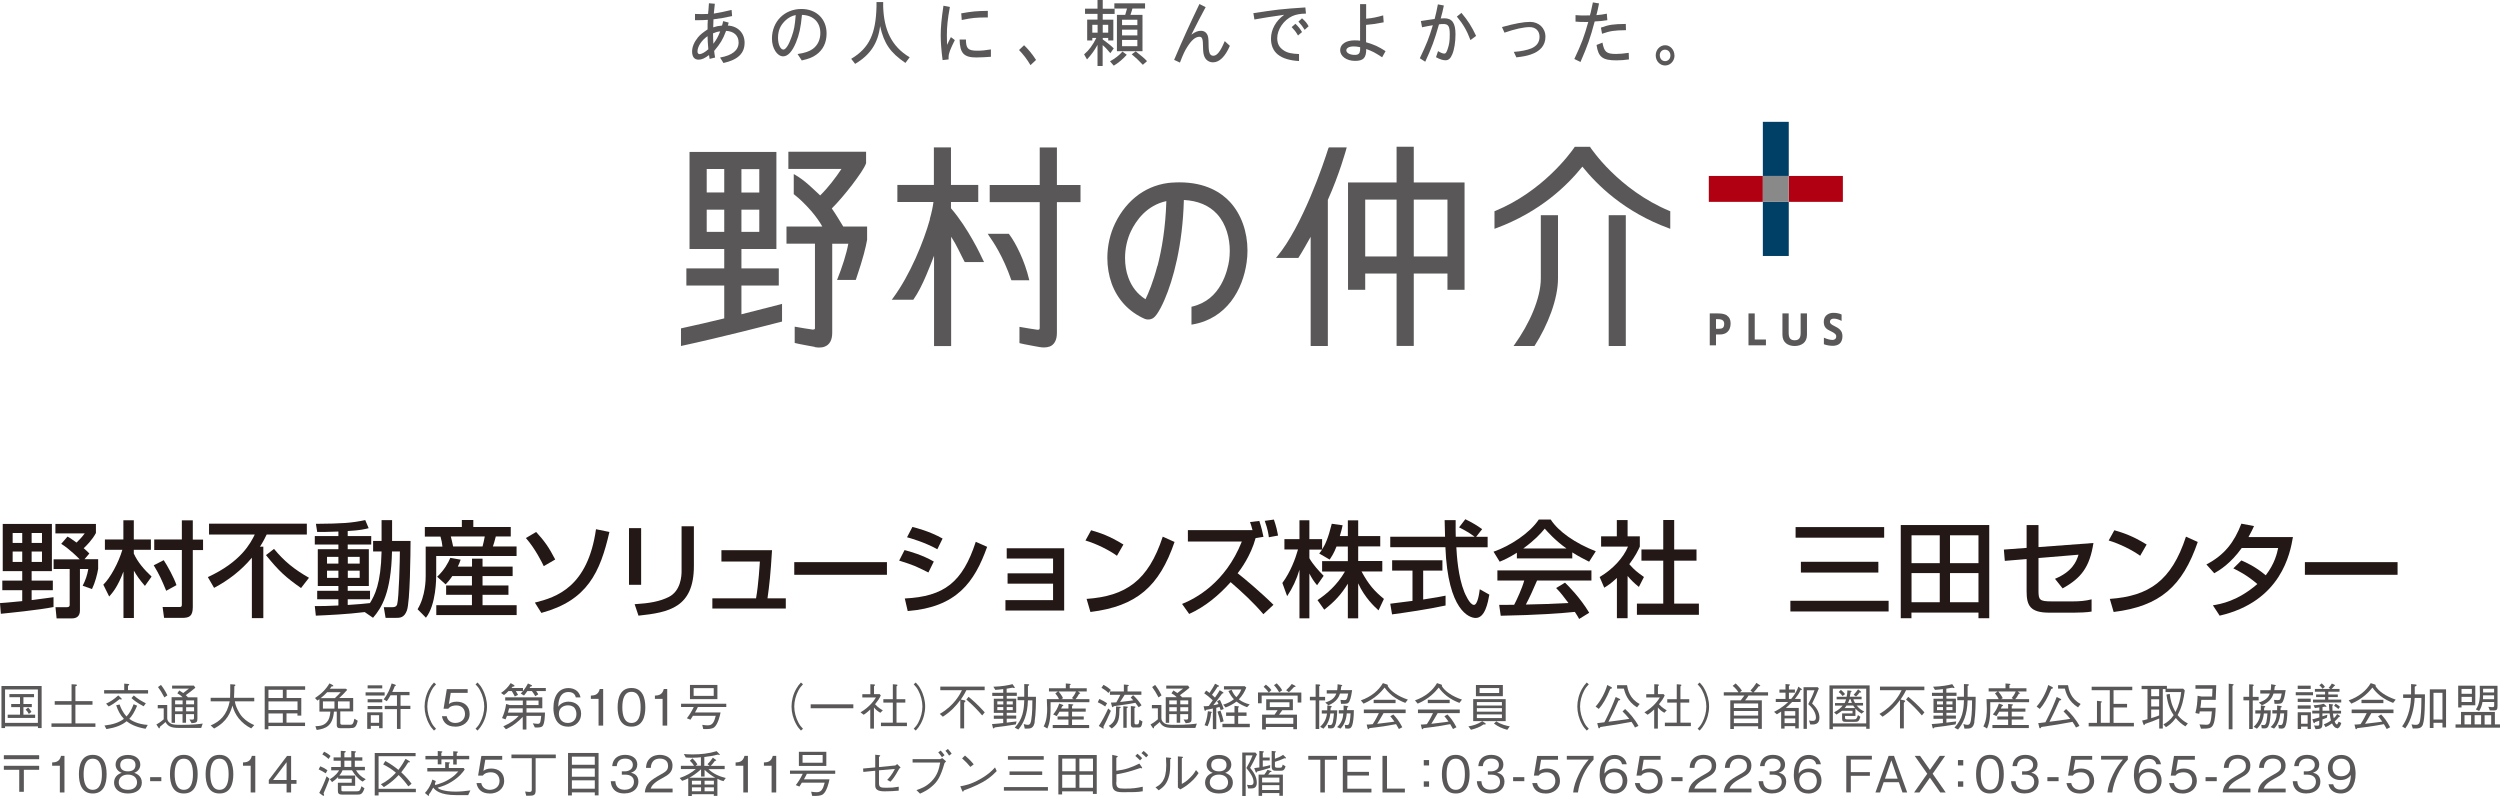 <?xml version="1.0" encoding="UTF-8"?><svg xmlns="http://www.w3.org/2000/svg" viewBox="0 0 292.41 93.13"><defs><style>.d{fill:#003f66;}.e{fill:#b10011;}.f{fill:#231815;}.g{fill:#898989;}.h{fill:#595757;}</style></defs><g id="a"/><g id="b"><g id="c"><g><g><g><g><g><rect class="d" x="206.19" y="14.25" width="3.03" height="6.33"/><rect class="d" x="206.19" y="23.61" width="3.03" height="6.33"/><rect class="e" x="209.22" y="20.58" width="6.33" height="3.03"/><rect class="e" x="199.87" y="20.58" width="6.32" height="3.03"/></g><rect class="g" x="206.19" y="20.58" width="3.03" height="3.03"/></g><g><path class="h" d="M204.51,36.66h.73v3.05h1.31v.68h-2.04v-3.73Z"/><path class="h" d="M213.31,37.69c0-.44,.17-.72,.4-.88,.23-.17,.51-.22,.73-.22,.39,0,.72,.08,.94,.19h.02v.75l-.05-.02c-.21-.11-.55-.24-.83-.24-.11,0-.23,.01-.32,.07-.09,.05-.16,.14-.16,.31,0,.1,.05,.18,.14,.26,.09,.08,.22,.14,.37,.22,.25,.12,.48,.25,.66,.43,.18,.18,.29,.42,.29,.76,0,.43-.14,.72-.35,.89-.21,.17-.5,.24-.79,.24-.34,0-.75-.08-1.01-.18h-.02v-.77l.05,.02c.26,.11,.64,.24,.95,.24,.1,0,.21-.02,.3-.09,.08-.06,.14-.15,.14-.32,0-.13-.04-.22-.14-.31-.1-.09-.25-.19-.47-.29-.24-.11-.45-.22-.6-.38-.15-.16-.24-.38-.24-.69Z"/><path class="h" d="M202,36.9c-.27-.18-.63-.24-1.05-.24h-.97v3.73h.73v-1.27h.48c.33,0,.64-.09,.86-.3,.23-.21,.37-.54,.37-.99s-.16-.74-.43-.92Zm-.49,1.44c-.11,.09-.28,.12-.5,.12h-.3v-1.13h.26c.24,0,.42,.05,.53,.14,.11,.09,.17,.21,.17,.4,0,.24-.06,.39-.17,.48Z"/><path class="h" d="M209.91,40.47c-.38,0-.74-.1-1-.31-.26-.21-.43-.54-.43-1v-2.5h.73v2.25c0,.27,.04,.5,.14,.65,.1,.15,.28,.24,.56,.24s.46-.09,.56-.24c.11-.15,.14-.38,.14-.65v-2.25h.74v2.5c0,.46-.17,.79-.43,1-.27,.21-.63,.31-1.02,.31h0"/></g><g><path class="h" d="M91.23,35.61c-.44,.11-2.24,.58-4.51,1.15v-3.36h4.37v-2.01h-4.37v-2.27h4.09v-11.35h-10.16v11.35h4.06v2.27h-4.43v2.01h4.43v3.84c-1.65,.4-3.39,.81-4.98,1.15l-.08,.02v2.06l.13-.03c4.46-.96,10.26-2.46,11.61-2.81l.08-.02v-2.07l-.24,.07Zm-4.51-15.83h2.09v2.74h-2.09v-2.74Zm0,4.74h2.09v2.6h-2.09v-2.6Zm-2.01,2.6h-2.05v-2.6h2.05v2.6Zm0-4.61h-2.05v-2.74h2.05v2.74Zm10.59,18.09c.18,.03,.35,.05,.51,.05,.24,0,.46-.03,.65-.11,.29-.11,.51-.3,.66-.58,.15-.28,.22-.62,.22-1.06v-10.39h1.88c-.1,.57-.29,1.28-.51,1.99-.24,.76-.51,1.51-.75,2.1l-.06,.14h2.19l.03-.07c.88-2.59,1.14-3.76,1.3-4.63v-1.54h-2.79c-.32-.52-.89-1.48-1.34-2.12,.71-.7,1.6-1.75,2.37-2.75,.39-.52,.76-1.02,1.05-1.46,.29-.44,.5-.81,.59-1.08h0v-1.34h-9.09v2.01h6.21c-.66,1-1.56,2.19-2.49,3.1-.81-.75-1.78-1.75-2.93-2.41l-.16-.09v2.35l.04,.03c.72,.56,1.43,1.28,2.04,1.98,.54,.64,.99,1.28,1.26,1.78h-4.19v2h3.33v9.77c0,.06,0,.11,0,.15,0,.03-.02,.05-.03,.06-.01,.02-.03,.04-.06,.05-.03,.01-.08,.02-.14,.02-.05,0-.11,0-.17-.02-.54-.08-1.15-.17-1.85-.3l-.12-.02v1.9l.07,.02c.09,.03,.27,.07,.49,.11,.33,.07,.75,.15,1.1,.21,.35,.06,.63,.11,.67,.12h0Z"/><path class="h" d="M137.16,21.35c-1.45,.09-2.79,.57-3.94,1.38-1.14,.82-2.1,1.96-2.79,3.39-.6,1.24-.91,2.65-.91,4.05,0,1.04,.17,2.06,.51,3.01,.69,1.87,2.02,3.3,3.85,4.11h0c.14,.06,.28,.08,.42,.08,.21,0,.42-.06,.6-.18,.12-.08,.25-.22,.41-.44,.26-.37,.58-.94,.91-1.72,.99-2.29,2.11-6.31,2.25-11.64,1.66,.09,2.95,.64,3.87,1.63,1.1,1.2,1.5,2.87,1.5,4.32,0,.38-.03,.74-.07,1.07-.08,.58-.32,1.75-.96,2.88-.32,.56-.74,1.11-1.29,1.56-.55,.45-1.23,.81-2.08,1.01l-.08,.02v2.09l.12-.02c1.99-.33,3.47-1.36,4.5-2.69,1.03-1.34,1.61-2.98,1.83-4.56,.07-.47,.1-.94,.1-1.4,0-2.19-.73-4.25-2.05-5.68-.99-1.07-2.81-2.29-5.9-2.29-.25,0-.52,0-.79,.03h0Zm-1.79,9.75c-.49,1.88-1.04,3.19-1.39,3.9-.94-.6-1.61-1.44-2.01-2.55-.26-.7-.38-1.48-.38-2.28,0-1.09,.24-2.2,.7-3.15,.28-.58,.74-1.35,1.43-2.03,.67-.65,1.55-1.22,2.7-1.47-.09,3.1-.53,5.64-1.03,7.58Z"/><path class="h" d="M165.36,21.34v-4.18h-2.01v4.18h-5.68v12.56h2.01v-1.91h3.67v8.47h2.01v-8.47h3.94v1.91h2v-12.56h-5.95Zm-2.01,8.66h-3.67v-6.65h3.67v6.65Zm5.95,0h-3.94v-6.65h3.94v6.65Zm-13.92-12.68c-.28,.89-1.04,3.18-2.1,5.68-1.06,2.49-2.42,5.23-3.9,7l-.14,.17h2.62l.03-.05c.42-.65,.98-1.66,1.41-2.42v12.77h2.01V23.38c.68-1.51,1.2-2.95,1.57-4.05,.18-.56,.33-1.02,.43-1.36,.05-.18,.09-.3,.12-.41,.03-.1,.05-.16,.05-.19l.04-.13h-2.1l-.02,.07Z"/><path class="h" d="M108.77,25.64c-.74,2.64-2.31,6.51-4.34,9.25l-.13,.17h2.52l.03-.04c.53-.75,1.03-1.76,1.47-2.79,.35-.81,.66-1.62,.93-2.32v10.57h2v-12.79c.31,.47,.59,.98,.83,1.46h0c.3,.58,.54,1.11,.73,1.45l.03,.05h2.26l-.08-.15s-.01-.03-.03-.06c-.12-.25-.54-1.18-1.2-2.34-.65-1.15-1.53-2.55-2.56-3.74v-.73h3.19v-2h-3.19v-4.39h-2v4.39h-4.27v2h4.22c-.06,.5-.2,1.19-.43,2Zm13.97,14.91c.29-.11,.51-.3,.66-.58,.15-.28,.22-.62,.22-1.06v-15.27h2.76v-2h-2.76v-4.39h-2.01v4.39h-5.85v2h5.85v14.65c0,.06,0,.11-.01,.15,0,.03-.02,.05-.02,.06-.01,.02-.03,.04-.06,.05-.03,.01-.07,.02-.14,.02-.05,0-.11,0-.17-.02-.54-.08-1.14-.17-1.85-.3l-.12-.02v1.9l.07,.02c.1,.03,.27,.07,.49,.11,.33,.07,.75,.15,1.1,.21,.35,.06,.63,.11,.67,.12h0c.18,.03,.36,.05,.52,.05,.24,0,.46-.03,.65-.11Zm-7.11-13.04c.57,.81,1.69,2.47,2.64,5.2l.03,.07h2.09l-.03-.13c-.26-1.08-.64-2.13-1.06-3.04-.42-.91-.86-1.68-1.27-2.22l-.03-.04h-2.47l.12,.17Z"/><g><rect class="h" x="188.16" y="25.17" width="2" height="15.3"/><path class="h" d="M181.44,36.51c-.49,1.36-1.17,2.72-1.93,3.91l-.03,.05h-2.45l.12-.17c.86-1.21,1.63-2.55,2.18-3.89,.55-1.34,.89-2.67,.89-3.84v-7.4h2.01v7.4c0,1.21-.3,2.57-.79,3.94Z"/><path class="h" d="M186.01,17.22h0s.02,.04,.03,.06c.03,.03,.07,.09,.12,.17,.1,.14,.26,.34,.46,.6,.4,.51,1,1.22,1.79,1.99,1.57,1.55,3.89,3.4,6.88,4.64l.07,.02v2.06l-.14-.05c-5.27-1.93-8.42-5.09-10.14-7.22-1.72,2.13-4.87,5.28-10.14,7.22l-.14,.05v-2.06l.07-.02c5.57-2.3,8.8-6.75,9.24-7.39,.03-.04,.05-.07,.05-.07l.03-.05h1.79l.03,.06Z"/></g></g></g><g><path class="h" d="M83.61,.45c-.04,.38-.08,.68-.12,1.14,.72-.12,1.11-.2,2.08-.43l.06,.72c-.92,.2-1.31,.27-2.18,.38-.02,.29-.02,.56-.03,.94,.43-.14,.55-.16,1.03-.21,.07-.2,.08-.26,.13-.52l.64,.17c-.01,.1-.03,.17-.09,.35,1.17,.06,1.96,.87,1.96,2.01,0,1.24-.78,1.99-2.47,2.37l-.4-.64c1.43-.25,2.17-.85,2.17-1.76,0-.81-.55-1.31-1.46-1.36-.41,1.06-.66,1.46-1.4,2.35,.03,.27,.05,.44,.11,.77l-.64,.16c-.03-.13-.05-.28-.07-.45-.5,.38-.85,.54-1.22,.54-.49,0-.76-.33-.76-.95,0-.53,.23-1.09,.67-1.64,.27-.33,.58-.58,1.14-.95,0-.63,0-.73,.03-1.12-.41,.03-.71,.04-1,.04h-.05c-.17,0-.27,0-.45,0v-.73c.4,.02,.53,.02,.78,.02s.37,0,.75-.02v-.07s0,0,.02-.13v-.1c.02-.13,.02-.05,.03-.26,.03-.39,.03-.47,.05-.69l.68,.06Zm-2.03,5.57c0,.2,.1,.31,.25,.31,.24,0,.63-.22,1.02-.57-.06-.69-.08-.97-.09-1.53-.68,.46-1.18,1.2-1.18,1.8Zm1.82-2.12c0,.52,.02,.83,.04,1.22,.39-.53,.53-.79,.8-1.45-.35,.04-.48,.08-.84,.23Z"/><path class="h" d="M93.29,6.32c.88-.13,1.37-.31,1.78-.6,.57-.42,.88-1.08,.88-1.85,0-1.27-.82-2.09-2.15-2.13-.14,1.5-.32,2.29-.69,3.21-.45,1.09-.96,1.64-1.51,1.64-.7,0-1.31-.95-1.31-2.06,0-2.01,1.46-3.48,3.45-3.48,1.74,0,2.94,1.16,2.94,2.86,0,1.08-.41,1.92-1.21,2.49-.44,.31-.83,.47-1.69,.67l-.49-.74Zm-1.51-3.84c-.53,.53-.78,1.14-.78,1.95,0,.76,.28,1.37,.63,1.37,.28,0,.65-.59,.96-1.49,.3-.85,.37-1.25,.48-2.55-.45,.08-.89,.32-1.29,.71Z"/><path class="h" d="M103.3,.78c.09,2.66,.94,4.64,3.1,5.92l-.5,.66c-1.78-1.22-2.5-2.26-2.96-4.31-.24,2.01-1.16,3.38-2.92,4.42l-.46-.59c2.16-1.29,2.88-2.99,2.96-6.12V.24h.78V.78Z"/><path class="h" d="M111.1,.82c-.26,1.43-.35,2.29-.35,3.31,0,.3,0,.48,.02,1.12,.07-.15,.13-.27,.28-.57,.1-.18,.1-.2,.17-.34l.46,.35c-.54,1.08-.73,1.56-.73,2,0,.08,0,.15,0,.26l-.7,.08c-.15-1.19-.22-2.08-.22-2.89,0-.98,.09-1.91,.32-3.47l.75,.14Zm1.88,3.8c0,1.06,.25,1.31,1.33,1.31,.48,0,.95-.04,1.59-.15v.86c-.51,.04-1.22,.08-1.72,.08-1.44,0-1.91-.5-1.94-2.1h.74Zm2.56-2.58c-1.39,0-1.85,.05-3.05,.3l-.06-.78c1.34-.23,1.74-.27,3.11-.29v.77Z"/><path class="h" d="M119.78,5.29c.52,.5,.96,1.04,1.4,1.72l-.65,.61c-.39-.66-.77-1.17-1.34-1.77l.59-.56Z"/><path class="h" d="M128.98,0V1.02h1.39v.61h-1.39v.67h1.24v2.43h-.6v-.29h-.64v.17c.68,.5,.92,.69,1.29,1.05l-.4,.56c-.48-.57-.6-.69-.9-.94v2.44h-.6v-2.47c-.38,.68-.72,1.15-1.23,1.7l-.34-.59c.57-.48,1.02-1.09,1.43-1.92h-.47v.29h-.6V2.29h1.21v-.67h-1.46v-.61h1.46V0h.6Zm-1.22,3.82h.62v-.92h-.62v.92Zm1.22,0h.64v-.92h-.64v.92Zm2.81,2.59c-.48,.53-.97,.94-1.52,1.27l-.44-.51c.6-.33,1.04-.67,1.46-1.14l.49,.37Zm2.14-6.02V1h-1.48c-.05,.22-.08,.29-.23,.74h1.41V5.99h-2.99V1.74h.97c.1-.32,.13-.44,.21-.74h-1.48V.39h3.6Zm-2.69,2.55h1.79v-.63h-1.79v.63Zm0,1.2h1.79v-.67h-1.79v.67Zm0,1.26h1.79v-.73h-1.79v.73Zm1.6,.61c.81,.64,.95,.76,1.32,1.14l-.49,.43c-.52-.55-.81-.83-1.3-1.23l.47-.34Z"/><path class="h" d="M141.02,.83c-.65,1.22-.91,1.7-1.67,3.22,.46-.33,.76-.45,1.14-.45,.28,0,.54,.14,.68,.38,.14,.21,.19,.53,.19,1.18,0,1.03,.15,1.36,.56,1.36,.43,0,.83-.51,1.33-1.71l.6,.55c-.55,1.27-1.23,1.93-1.97,1.93-.44,0-.81-.24-.99-.63-.13-.31-.17-.57-.18-1.2,0-.89-.1-1.16-.41-1.16-.48,0-.93,.38-1.46,1.23-.26,.41-.45,.8-.83,1.79l-.68-.32c1.06-2.49,1.75-4,2.96-6.53l.72,.36Z"/><path class="h" d="M152.74,1.59c-.68,.01-1.17,.11-1.58,.29-1,.45-1.77,1.57-1.77,2.57,0,.65,.22,1.09,.75,1.44,.41,.28,.91,.4,1.8,.43v.82c-2.19-.13-3.28-.99-3.28-2.62,0-1.06,.56-2.08,1.53-2.78h-.1l-.09,.02c-1.74,.25-1.85,.27-3.28,.52l-.12-.74c2.51-.4,3.43-.5,6.08-.67l.07,.71Zm-1.22,1.19c.42,.42,.51,.54,.77,.97l-.47,.4c-.28-.47-.36-.57-.74-.98l.43-.38Zm.77-.64c.44,.4,.55,.54,.77,.93l-.46,.42c-.28-.44-.34-.52-.73-.96l.42-.39Z"/><path class="h" d="M159.79,.48v1.71c.76-.08,1.15-.15,1.99-.39l.06,.81c-.91,.18-1.24,.23-2.06,.3v2.03c1.02,.31,1.38,.47,2.28,1.04l-.4,.72c-.84-.55-1.11-.69-1.86-.97,0,1.05-.33,1.39-1.32,1.39s-1.73-.55-1.73-1.25,.67-1.15,1.69-1.15c.23,0,.34,0,.64,.04V.48h.71Zm-.7,5.04c-.33-.07-.5-.09-.75-.09-.54,0-.87,.18-.87,.46,0,.3,.42,.53,.97,.53,.23,0,.38-.03,.48-.13,.09-.08,.13-.18,.16-.38,0-.09,.01-.16,.01-.3v-.09Z"/><path class="h" d="M168.88,.65c-.16,.76-.21,.94-.37,1.51,.17-.01,.32-.02,.43-.02,.91,0,1.3,.56,1.3,1.86,0,.91-.13,1.77-.38,2.36-.2,.48-.43,.69-.79,.69-.3,0-.66-.11-1.11-.36l.24-.71c.27,.17,.55,.29,.72,.29s.25-.1,.39-.49c.2-.58,.26-.98,.26-1.74,0-.97-.16-1.23-.75-1.23-.18,0-.32,0-.51,.04-.54,1.89-.83,2.68-1.61,4.37l-.63-.41c.8-1.69,1.06-2.32,1.52-3.86-.55,.09-.69,.12-1.26,.24l-.14-.73c1.06-.17,.79-.12,1.61-.24,.2-.77,.21-.86,.38-1.71l.68,.13Zm2.05,.85c.77,.91,1.22,1.63,1.72,2.7l-.66,.49c-.4-1.08-.86-1.88-1.59-2.75l.54-.44Z"/><path class="h" d="M175.68,3.16c1.51-.41,2.53-.6,3.28-.6,1.02,0,1.8,.71,1.8,1.74s-.63,1.71-1.73,2.08c-.45,.15-.89,.24-1.67,.33l-.3-.64c.82-.06,1.53-.2,2.05-.41,.63-.27,.96-.72,.96-1.36,0-.68-.45-1.13-1.15-1.13s-1.71,.22-2.95,.65l-.29-.65Z"/><path class="h" d="M187.03,.41c-.14,.7-.18,.87-.31,1.36,.46-.03,.75-.08,1.22-.17l.06,.76c-.51,.08-.89,.13-1.48,.15-.53,1.99-.81,2.77-1.66,4.74l-.72-.35c.87-1.86,1.12-2.53,1.63-4.33-.28,0-.35,0-.44,0h-.05c-.32,0-.55,0-1-.04v-.76c.47,.04,.75,.04,1.03,.04,.21,0,.36,0,.66-.01,.03-.15,0-.05,.08-.32,.08-.36,.15-.66,.26-1.2l.72,.12Zm.4,4.58c.21,1.1,.47,1.32,1.59,1.32,.41,0,.88-.04,1.48-.13l.03,.77c-.5,.07-.94,.11-1.46,.11-1.63,0-2.13-.38-2.33-1.8l.68-.27Zm2.74-1.46c-1.35,.02-1.81,.08-2.79,.42l-.13-.72c.96-.34,1.39-.41,2.91-.43l.02,.73Z"/><path class="h" d="M195.86,6.48c0,.65-.49,1.18-1.1,1.18s-1.1-.52-1.1-1.18,.49-1.19,1.11-1.19c.59,0,1.08,.54,1.08,1.19Zm-1.72,0c0,.39,.26,.67,.62,.67s.62-.29,.62-.67-.27-.67-.63-.67-.62,.28-.62,.67Z"/></g></g><g><path class="f" d="M0,70.54c.44-.03,.92-.06,2.6-.23v-1.28H.27v-1.12H2.6v-1.11H.32v-5.52H6.07v5.52H3.7v1.11h2.48v1.12H3.7v1.16c.28-.04,2.47-.33,2.56-.34v1.15c-1.61,.34-5.55,.73-6.16,.79l-.1-1.24Zm1.48-8.2v1.16h1.12v-1.16H1.48Zm0,2.17v1.22h1.12v-1.22H1.48Zm2.22-2.17v1.16h1.21v-1.16h-1.21Zm0,2.17v1.22h1.21v-1.22h-1.21Zm4.19-1.75c.23,.12,.33,.17,1.06,.7,.59-.57,.83-.89,.96-1.07h-3.43v-1.11h4.74v1.06c-.43,.82-1.16,1.53-1.43,1.78,.39,.34,.5,.45,.66,.62l-.57,.67h1.6v1.13c-.1,.61-.34,1.57-.72,2.36l-1.09-.39c.33-.63,.54-1.26,.66-1.96h-.98v4.86c0,.7-.43,.92-.94,.92h-1.79l-.13-1.31h1.29c.12,0,.37,0,.37-.26v-4.21h-1.88v-1.13h3.05c-.12-.13-1.21-1.23-2.16-1.81l.73-.84Z"/><path class="f" d="M12.08,68.39c.82-.79,1.79-2.58,2.23-4.08h-2.04v-1.21h2.16v-2.25h1.22v2.25h2v1.21h-2v.44c.46,1,1.15,1.81,2.08,2.69l-.78,1.09c-.65-.76-.93-1.16-1.29-1.78v5.53h-1.22v-5.43c-.68,1.81-1.28,2.48-1.67,2.92l-.68-1.37Zm7.07-2.87c.43,.65,1.2,2.04,1.49,2.92l-1.2,.66c-.51-1.24-.81-1.92-1.46-2.98l1.17-.6Zm2.12-4.66h1.28v2.25h1.2v1.23h-1.2v6.66c0,1.12-.45,1.27-1.28,1.27h-2.08l-.17-1.27h1.97c.11,0,.28,0,.28-.27v-6.4h-3.23v-1.23h3.23v-2.25Z"/><path class="f" d="M29.46,65.23c-1.21,1.46-2.73,2.64-4.42,3.53l-.73-1.26c3.89-1.79,5-3.98,5.49-4.98h-5.35v-1.27h11.44v1.27h-4.7c-.16,.33-.37,.78-.78,1.42h.39v8.36h-1.34v-7.07Zm2.59-1.03c1.2,1.45,2.34,2.38,4.09,3.38l-.93,1.2c-1.79-1.26-2.56-1.95-4.1-3.85l.94-.73Z"/><path class="f" d="M42.68,71.59c-2.22,.27-4.21,.35-5.74,.42l-.12-1.12c.71,0,1.48,0,2.76-.07v-.73h-2.48v-.99h2.48v-.56h-2.41v-4.3h2.41v-.55h-2.76v-.99h2.76v-.53c-1.16,.05-1.88,.05-2.48,.05l-.15-.95c3.11-.03,4.1-.09,5.77-.44l.4,.95c-.49,.12-1.05,.26-2.45,.33v.59h2.75v.99h-2.75v.55h2.47v4.3h-2.47v.56h2.61v.99h-2.61v.67c1.23-.07,1.93-.15,2.6-.22,.54-.88,1.28-2.22,1.36-6.04h-.99v-1.23h.99v-2.43h1.23v2.43h2.16c-.01,1.45-.05,7.1-.43,8.14-.32,.86-.81,.86-1.33,.86h-1.16l-.21-1.25h1c.45,0,.52-.22,.56-.32,.21-.7,.32-5.26,.32-6.2h-.92c-.1,4.82-1.21,6.59-2.22,7.76l-.96-.66Zm-4.43-6.46v.79h1.33v-.79h-1.33Zm0,1.62v.84h1.33v-.84h-1.33Zm2.43-1.62v.79h1.39v-.79h-1.39Zm0,1.62v.84h1.39v-.84h-1.39Z"/><path class="f" d="M49.71,61.64h4.31v-.82h1.34v.82h4.38v1.11h-1.75c-.1,.45-.27,.96-.34,1.17h2.77v1.11h-9.4v2.21c0,.39,0,3.48-1.2,5.01l-.98-.99c.95-1.55,.95-3.55,.95-3.89v-3.44h1.96c-.04-.4-.11-.77-.23-1.17h-1.83v-1.11Zm3.2,5.73c-.37,.54-.56,.74-.79,.98l-.99-.89c.85-.79,1.31-1.66,1.54-2.21l1.21,.21c-.11,.31-.18,.51-.33,.81h1.66v-.93h1.23v.93h3.52v1.11h-3.52v1.1h3.03v1.09h-3.03v1.22h3.99v1.15h-9.4v-1.15h4.17v-1.22h-3.02v-1.09h3.02v-1.1h-2.29Zm-.18-4.62c.07,.24,.21,.88,.27,1.17h3.44c.11-.4,.18-.76,.26-1.17h-3.97Z"/><path class="f" d="M63.6,66.22c-.16-.34-.98-2.03-2.09-3.29l1.2-.71c.99,1.09,1.48,1.77,2.23,3.22l-1.34,.78Zm-1.03,4.26c2.5-.62,6.18-1.81,7.14-8.58l1.57,.32c-1.09,4.75-2.58,8.01-7.96,9.47l-.76-1.21Z"/><path class="f" d="M74.99,68.4h-1.42v-6.63h1.42v6.63Zm6.17-2.21c0,4.88-2.91,5.44-6.48,5.82l-.45-1.34c1.77-.11,2.94-.32,4-.85,1.42-.72,1.49-2.51,1.49-2.98v-5.29h1.44v4.64Z"/><path class="f" d="M90.3,64.35c-.17,2.81-.31,4.08-.53,5.63h2.14v1.2h-8.59v-1.2h5.11c.29-1.59,.44-4.14,.45-4.3h-4.5v-1.33h5.92Z"/><path class="f" d="M103.74,65.75v1.48h-10.84v-1.48h10.84Z"/><path class="f" d="M108.59,66.96c-1.6-.79-1.64-.82-3.42-1.39l.63-1.23c.59,.15,2.1,.57,3.42,1.34l-.63,1.28Zm-2.76,3.04c4.6-.23,6.75-1.88,8.3-6.63l1.33,.59c-1.49,4.17-3.58,7.06-9.29,7.51l-.34-1.46Zm3.8-5.76c-1.49-.83-3.15-1.29-3.54-1.4l.63-1.21c.42,.11,1.98,.49,3.53,1.36l-.62,1.26Z"/><path class="f" d="M124.47,64.13v7.28h-6.87v-1.22h5.57v-1.92h-5.32v-1.21h5.32v-1.73h-5.42v-1.2h6.73Z"/><path class="f" d="M130.65,65.01c-.92-.67-2.43-1.42-3.69-1.79l.66-1.2c1.07,.31,2.14,.66,3.78,1.67l-.76,1.32Zm-3.56,5.04c4.57-.33,7.21-2.09,8.91-7.28l1.38,.62c-1.79,5.21-4.43,7.52-9.84,8.19l-.45-1.54Z"/><path class="f" d="M147.29,60.92c.28,.85,.39,1.38,.49,1.87l-.92,.15c-.56,2.08-1.79,3.72-2.1,4.11,.7,.53,2.86,2.36,4.19,3.69l-1.18,1.1c-1.16-1.37-2.48-2.58-3.83-3.75-1.38,1.54-2.98,2.88-4.85,3.72l-.83-1.17c1.51-.61,5.05-2.41,6.99-7.3h-6.31v-1.33h7.56c-.11-.44-.21-.72-.29-.95l1.09-.13Zm1.12,1.92c-.05-.39-.13-.96-.48-1.92l1.07-.15c.29,.85,.4,1.38,.49,1.87l-1.09,.2Z"/><path class="f" d="M156.33,63.91c-.32,.82-.57,1.18-.81,1.54l-1.22-.71c.1-.12,.23-.29,.34-.46h-1.49v1.01c.42,.75,1.11,1.49,1.67,2.06l-.77,1.1c-.37-.43-.59-.78-.9-1.37v5.24h-1.16v-5.68c-.32,1.09-.81,2.15-1.44,3.09l-.56-1.54c.96-1.31,1.51-2.8,1.83-3.92h-1.59v-1.21h1.76v-2.21h1.16v2.21h1.49v1.2c.34-.54,.68-1.18,1.13-3l1.27,.18c-.07,.34-.17,.75-.33,1.26h.94v-1.84h1.21v1.84h2.58v1.21h-2.58v1.71h2.82v1.22h-2.43c.85,1.56,1.5,2.29,2.62,3.21l-.63,1.34c-.45-.41-1.6-1.45-2.38-3.16v4.09h-1.21v-4.05c-.74,1.21-1.54,2.1-2.76,3.04l-.79-1.12c1.07-.72,2.27-1.72,3.21-3.34h-2.67v-1.22h3.01v-1.71h-1.33Z"/><path class="f" d="M172.68,62.79h1.32v1.22h-3.66c.05,.93,.2,3.43,.94,5.25,.06,.13,.61,1.49,1.12,1.49,.42,0,.61-1.27,.68-1.83l1.12,.63c-.17,.94-.5,2.73-1.6,2.73-.73,0-3.25-.84-3.54-8.28h-6.45v-1.22h6.41c0-.27-.04-1.62-.05-1.94h1.29c0,.76-.01,1.45,.01,1.94h2.21c-.59-.44-1.09-.73-1.82-1.1l.73-.95c.62,.29,1.38,.73,1.97,1.16l-.7,.89Zm-10.06,7.82c.66-.08,2.31-.29,2.59-.33v-3.54h-2.38v-1.21h5.88v1.21h-2.25v3.38c1.4-.21,2.15-.35,2.62-.45v1.15c-1.99,.44-4.82,.85-6.26,1.04l-.21-1.25Z"/><path class="f" d="M177.42,64.65c-.93,.59-1.49,.83-2.01,1.05l-.72-1.17c1.96-.68,4.25-2.19,5.29-3.76h1.4c.89,1.39,2.86,2.77,5.27,3.71l-.78,1.22c-.51-.26-1.22-.61-1.97-1.09v.7h-6.48v-.66Zm7.28,7.74c-.15-.27-.22-.4-.5-.82-1.67,.17-4.41,.37-8.67,.45l-.18-1.27c.26,0,1.37,0,1.75-.01,.32-.6,.93-1.93,1.18-2.84h-3.14v-1.18h11v1.18h-6.36c-.42,.99-.89,2.03-1.31,2.81,2.28-.05,2.54-.06,4.98-.18-.6-.79-.9-1.21-1.44-1.75l1.04-.63c.38,.37,1.77,1.75,2.83,3.52l-1.18,.73Zm-1.48-8.24c-1.32-.93-2.25-1.99-2.54-2.32-.49,.59-1.15,1.33-2.51,2.32h5.05Z"/><path class="f" d="M190.38,72.31h-1.26v-4.71c-.73,.68-1.1,.9-1.48,1.14l-.54-1.25c1.56-.92,2.76-2.23,3.32-3.56h-3.15v-1.2h1.84v-1.9h1.26v1.9h1.43v1.2c-.21,.46-.49,1.07-1.23,2.06,.62,.71,.92,.92,1.71,1.5l-.59,1.16c-.57-.46-.9-.79-1.32-1.28v4.94Zm4.16-11.49h1.28v3.45h2.61v1.31h-2.61v5.02h2.89v1.31h-7.25v-1.31h3.08v-5.02h-2.55v-1.31h2.55v-3.45Z"/></g><g><path class="f" d="M209.41,70.27h11.49v1.25h-11.49v-1.25Zm.61-8.62h10.36v1.24h-10.36v-1.24Zm.62,4.06h9.06v1.26h-9.06v-1.26Z"/><path class="f" d="M232.67,61.41v10.9h-1.26v-.66h-7.84v.66h-1.25v-10.9h10.34Zm-9.09,1.2v3.26h3.3v-3.26h-3.3Zm0,4.42v3.41h3.3v-3.41h-3.3Zm4.5-4.42v3.26h3.33v-3.26h-3.33Zm0,4.42v3.41h3.33v-3.41h-3.33Z"/><path class="f" d="M244.86,63.5c-.44,2.81-1.4,4.1-3.61,5.32l-.89-1.12c1.99-.83,2.5-1.98,2.75-2.82l-4.68,.39v3.8c0,1.1,.11,1.27,1.55,1.27h2.51c.7,0,1.48-.06,2.15-.24v1.43c-.49,.1-1.58,.13-2.09,.13h-2.84c-2.27,0-2.67-.84-2.67-2.5v-3.77l-2.55,.21-.11-1.32,2.66-.2v-2.67h1.39v2.58l6.43-.48Z"/><path class="f" d="M250.33,65.01c-.92-.67-2.43-1.42-3.69-1.79l.66-1.2c1.07,.31,2.14,.66,3.78,1.67l-.76,1.32Zm-3.56,5.04c4.57-.33,7.21-2.09,8.91-7.28l1.38,.62c-1.79,5.21-4.43,7.52-9.84,8.19l-.45-1.54Z"/><path class="f" d="M262.18,65.56c.49,.21,1.55,.66,2.83,1.73,1.06-1.37,1.33-2.6,1.45-3.19h-4.26c-1.31,1.83-2.61,2.61-3.21,2.95l-.92-1.03c2.12-1.11,3.25-2.59,4.09-4.77l1.48,.28c-.16,.35-.28,.63-.65,1.29h5.2c-.32,1.89-1.36,7.52-8.57,9.19l-.79-1.21c.9-.15,2.88-.48,5.2-2.49-1.25-1.07-2.26-1.56-2.81-1.83l.95-.94Z"/><path class="f" d="M280.43,65.75v1.48h-10.84v-1.48h10.84Z"/></g><g><path class="h" d="M4.44,85.16v-.2H.59v.2H.17v-4.92H4.87v4.92h-.43Zm0-4.52H.59v3.91h3.84v-3.91Zm-3.54,3.33v-.38h1.44v-.88H1.31v-.37h1.03v-.79H1.1v-.37H3.98v.37h-1.24v.79h.98v.37h-.98v.88h1.37v.38H.9Zm2.47-.47c-.11-.21-.19-.32-.37-.5l.29-.24c.16,.16,.26,.28,.39,.5l-.31,.25Z"/><path class="h" d="M8.37,80.03l.48,.03c.15,.01,.16,.07,.16,.08,0,.05-.08,.09-.19,.14v1.73h2v.42h-2v2.18h2.34v.41H6.02v-.41h2.35v-2.18h-1.97v-.42h1.97v-1.98Z"/><path class="h" d="M12.18,81.12v-.4h2.35v-.76l.5,.04s.09,.03,.09,.06c0,.06-.06,.1-.15,.15v.51h2.35v.4h-5.14Zm4.84,4.12c-1.24-.21-1.89-.63-2.21-.88-.56,.46-1.27,.74-2.36,.92l-.23-.42c.99-.11,1.73-.36,2.27-.78-.43-.45-.71-1-.9-1.59l.4-.09c.1,.29,.32,.87,.81,1.4,.35-.37,.58-.79,.83-1.43l.41,.17c-.33,.78-.59,1.19-.92,1.54,.21,.16,.93,.63,2.16,.71l-.26,.46Zm-2.86-3.42s-.13-.02-.18-.04c-.63,.51-.98,.71-1.27,.85l-.3-.33c.46-.21,.88-.46,1.42-.96l.33,.3c.06,.06,.08,.08,.08,.12s-.03,.06-.07,.06Zm2.64,.79c-.8-.41-1.19-.75-1.42-.96l.27-.3c.5,.42,.88,.64,1.41,.91l-.26,.35Z"/><path class="h" d="M23.52,85.14h-2.6c-.94,0-1.28-.2-1.56-.69-.12,.11-.33,.3-.66,.56,0,.08,0,.18-.07,.18-.04,0-.07-.04-.09-.07l-.25-.38c.24-.13,.49-.29,.86-.61v-1.28h-.7v-.39h1.11v1.54c0,.33,.27,.59,.5,.67,.21,.08,.42,.11,1.14,.11,1.39,0,2.1-.09,2.51-.15l-.18,.52Zm-4.29-3.56c-.29-.56-.5-.89-.75-1.22l.35-.25c.26,.34,.51,.71,.75,1.22l-.35,.24Zm3.18,3.01l-.25-.44c.16,.01,.25,.02,.3,.02,.23,0,.23-.08,.23-.25v-.39h-.93v1h-.41v-1h-.88v1.01h-.4v-2.99h1.29c-.16-.16-.32-.29-.62-.46l.23-.33c.13,.08,.13,.08,.46,.3,.42-.32,.46-.35,.67-.52h-1.97v-.35h2.55l.17,.25c-.45,.37-.69,.56-1.12,.87,.16,.13,.21,.21,.25,.25h1.11v2.48c0,.4-.06,.51-.69,.55Zm-1.05-2.67h-.88v.46h.88v-.46Zm0,.8h-.88v.48h.88v-.48Zm1.34-.8h-.93v.46h.93v-.46Zm0,.8h-.93v.48h.93v-.48Z"/><path class="h" d="M29.39,85.2c-.57-.28-1.08-.69-1.48-1.19-.36-.47-.56-.89-.72-1.48-.23,.74-.56,1.85-2.15,2.68l-.4-.36c1.08-.46,1.9-1.19,2.23-2.82h-2.23v-.41h2.27c.01-.21,.02-.36,.02-.79,0-.29,0-.51,0-.8l.46,.03s.15,.01,.15,.08c0,.02-.02,.05-.13,.13,0,.54-.01,.63-.04,1.35h2.37v.41h-2.27c.09,.69,.56,1.42,.71,1.63,.19,.25,.66,.77,1.56,1.15l-.36,.39Z"/><path class="h" d="M30.96,85.3v-5.03h4.73v.41h-2.17v.96h1.72v2.06h-.45v-.26h-1.28v1.08h2.17v.4h-4.29v.38h-.45Zm2.12-3.66v-.96h-1.68v.96h1.68Zm1.72,1.41v-1.01h-3.4v1.01h3.4Zm-1.72,1.48v-1.08h-1.68v1.08h1.68Z"/><path class="h" d="M40.95,85.17h-1.18c-.38,0-.38-.23-.38-.42v-1.52h-.33c-.15,1.7-.96,2-2.02,2.15l-.15-.44c.53-.02,1.11-.05,1.5-.7,.19-.32,.24-.83,.25-1.01h-1.28v-1.45c-.08,.06-.13,.09-.24,.16l-.28-.3c.68-.42,1.31-1.03,1.69-1.71l.37,.19s.09,.06,.09,.1c0,.07-.09,.06-.2,.06-.09,.13-.11,.16-.21,.28h1.88l.15,.13c-.41,.45-.51,.56-.93,.95h1.63v1.57h-1.51v1.27c0,.19,0,.29,.25,.29h.91c.28,0,.37-.12,.49-.7l.39,.23c-.19,.84-.43,.86-.88,.86Zm-2.68-4.21c-.21,.23-.53,.53-.77,.7h1.66c.38-.35,.53-.51,.69-.7h-1.59Zm.85,1.08h-1.35v.84h1.35v-.84Zm1.78,0h-1.37v.84h1.37v-.84Z"/><path class="h" d="M42.76,81.35v-.37h2.23v.37h-2.23Zm1.58,3.81v-.26h-.97v.35h-.42v-1.93h1.8v1.85h-.42Zm-1.34-4.64v-.36h1.71v.36h-1.71Zm0,1.63v-.37h1.71v.37h-1.71Zm0,.79v-.36h1.71v.36h-1.71Zm1.34,.71h-.97v.89h.97v-.89Zm2.51-.71v2.32h-.42v-2.32h-1.43v-.38h1.43v-1.24h-.75c-.19,.35-.35,.57-.44,.7l-.36-.22c.48-.62,.73-1.22,.93-1.86l.39,.13s.1,.04,.1,.09-.05,.07-.13,.1c-.05,.13-.13,.36-.29,.67h2.02v.38h-1.05v1.24h1.15v.38h-1.15Z"/><path class="h" d="M51,80.04c-.23,.25-.36,.39-.53,.71-.31,.58-.49,1.26-.49,1.89s.18,1.31,.49,1.89c.17,.32,.3,.46,.53,.71l-.24,.21c-.23-.25-.38-.42-.55-.74-.36-.64-.55-1.37-.55-2.07s.19-1.44,.55-2.07c.18-.32,.32-.49,.55-.74l.24,.21Z"/><path class="h" d="M53.24,84.99c-.93,0-1.42-.49-1.55-1.22h.56c.09,.51,.51,.79,1,.79,.6,0,1.14-.36,1.14-1.05,0-.2-.07-1-1.04-1-.26,0-.68,.06-.92,.39h-.55l.38-2.3h2.44v.44h-1.98l-.22,1.31c.15-.11,.4-.28,.91-.28,.87,0,1.52,.5,1.52,1.44s-.78,1.49-1.69,1.49Z"/><path class="h" d="M55.62,85.24c.23-.25,.36-.39,.53-.71,.31-.58,.49-1.26,.49-1.89s-.18-1.31-.49-1.89c-.17-.32-.3-.46-.53-.71l.24-.21c.23,.25,.38,.42,.55,.74,.36,.64,.55,1.37,.55,2.07s-.19,1.44-.55,2.07c-.18,.32-.32,.49-.55,.74l-.24-.21Z"/><path class="h" d="M60.33,80.83c.12,.18,.18,.29,.26,.45l-.38,.18c-.13-.27-.25-.46-.35-.63h-.39c-.19,.21-.32,.32-.52,.46l-.35-.24c.45-.3,.84-.69,1.13-1.15l.37,.21c.05,.03,.08,.08,.08,.11,0,.08-.11,.09-.21,.09-.01,0-.13,.15-.14,.16h1.34v.36h-.83Zm3.1,4.12c-.12,.12-.38,.16-.87,.14l-.24-.49c.12,.02,.4,.06,.59,.06,.14,0,.25-.04,.3-.27,.07-.27,.08-.54,.09-.66h-1.73v1.6h-.43v-1.48c-.44,.48-1.11,1.05-1.97,1.45l-.3-.35c.9-.39,1.41-.8,1.8-1.22h-1.37c-.1,.26-.12,.31-.17,.41l-.41-.15c.24-.52,.39-1.02,.48-1.65l.42,.13h1.53v-.53h-2.06v-.38h4.34v1.28h-1.85v.5h2.16c0,.22-.02,1.32-.29,1.6Zm-2.29-2.1h-1.59c-.06,.25-.07,.27-.14,.5h1.73v-.5Zm1.57-2.02c.12,.16,.18,.26,.25,.38l-.35,.22c-.17-.3-.28-.44-.4-.6h-.53c-.09,.15-.21,.29-.39,.52l-.38-.23c.5-.51,.74-.99,.84-1.18l.4,.18s.09,.06,.09,.09c0,.06-.09,.06-.18,.08-.04,.06-.04,.07-.12,.18h1.9v.36h-1.12Zm.28,1.11h-1.42v.53h1.42v-.53Z"/><path class="h" d="M66.42,84.99c-1.46,0-1.69-1.42-1.69-2.16,0-1.52,.69-2.35,1.76-2.35,.55,0,1.25,.26,1.41,1.09h-.55c-.04-.16-.16-.63-.86-.63-1.13,0-1.18,1.28-1.2,1.72,.22-.3,.58-.59,1.22-.59,.77,0,1.46,.47,1.46,1.41,0,.85-.6,1.52-1.55,1.52Zm.79-2.17c-.18-.24-.49-.32-.78-.32-.54,0-1.06,.31-1.06,.97,0,.43,.23,1.09,1.03,1.09,.61,0,1.02-.39,1.02-1.04,0-.19-.04-.47-.21-.7Z"/><path class="h" d="M70.01,84.87v-3.13h-.9v-.38c.38-.02,.86-.05,1.04-.77h.4v4.28h-.54Z"/><path class="h" d="M73.86,84.99c-1.31,0-1.62-1.18-1.62-2.26s.31-2.26,1.62-2.26,1.62,1.19,1.62,2.26-.3,2.26-1.62,2.26Zm0-4.07c-.84,0-1.07,.86-1.07,1.82s.25,1.82,1.07,1.82,1.07-.82,1.07-1.82-.24-1.82-1.07-1.82Z"/><path class="h" d="M77.5,84.87v-3.13h-.9v-.38c.38-.02,.86-.05,1.04-.77h.4v4.28h-.54Z"/><path class="h" d="M81.64,82.67c-.12,.25-.23,.46-.35,.66h2.99c-.05,.3-.31,1.42-.76,1.75-.27,.19-.67,.21-1.27,.19l-.11-.49c.31,.05,.52,.06,.65,.06,.52,0,.73-.33,.93-1.12h-2.67c-.05,.08-.25,.39-.29,.46l-.42-.17c.35-.45,.57-.83,.81-1.32h-1.49v-.38h5.29v.38h-3.31Zm-.94-.9v-1.66h3.21v1.66h-3.21Zm2.78-1.28h-2.35v.9h2.35v-.9Z"/><path class="h" d="M93.92,80.04c-.23,.25-.36,.39-.53,.71-.31,.58-.49,1.26-.49,1.89s.18,1.31,.49,1.89c.17,.32,.3,.46,.53,.71l-.24,.21c-.23-.25-.38-.42-.55-.74-.36-.64-.55-1.37-.55-2.07s.19-1.44,.55-2.07c.18-.32,.32-.49,.55-.74l.24,.21Z"/><path class="h" d="M94.82,82.84v-.46h4.99v.46h-4.99Z"/><path class="h" d="M101.81,82.96c-.38,.37-.62,.53-.79,.64l-.37-.28c1.04-.61,1.61-1.41,1.8-1.74h-1.59v-.38h.94v-1.17l.41,.02s.14,.01,.14,.07c0,.04-.01,.05-.12,.13v.94h.66l.13,.15c-.16,.38-.41,.71-.67,1.03,.35,.39,.69,.59,.91,.71l-.29,.29c-.37-.21-.57-.41-.75-.62v2.47h-.43v-2.29Zm2.62-2.93l.43,.04s.12,.02,.12,.06-.04,.08-.12,.15v1.5h1.03v.4h-1.03v2.35h1.22v.4h-3.04v-.4h1.39v-2.35h-1.11v-.4h1.11v-1.75Z"/><path class="h" d="M106.87,85.24c.23-.25,.36-.39,.53-.71,.31-.58,.49-1.26,.49-1.89s-.18-1.31-.49-1.89c-.17-.32-.3-.46-.53-.71l.24-.21c.23,.25,.38,.42,.55,.74,.36,.64,.55,1.37,.55,2.07s-.19,1.44-.55,2.07c-.18,.32-.32,.49-.55,.74l-.24-.21Z"/><path class="h" d="M112.37,81.82l.38,.08c.05,.01,.18,.04,.18,.11,0,.04-.09,.12-.16,.18v3.01h-.45v-3.32c-.47,.65-1.08,1.33-2.04,1.95l-.36-.33c1.69-.96,2.4-2.36,2.59-2.77h-2.53v-.42h5.19v.42h-2.14c-.12,.25-.28,.56-.65,1.09h.01Zm.92-.32c.42,.35,1.04,.87,1.89,1.82l-.3,.36c-.52-.6-1.05-1.17-1.85-1.86l.26-.32Z"/><path class="h" d="M117.75,81.39v.33h1.11v1.65h-1.11v.32h1.11v.37h-1.11v.46c.2-.02,.43-.05,1.15-.14l-.08,.35c-1.01,.16-1.56,.24-2.47,.35-.06,.08-.09,.12-.14,.12-.05,0-.07-.06-.08-.1l-.1-.41c.57-.04,.71-.05,1.31-.12v-.5h-1.1v-.37h1.1v-.32h-1.1v-1.65h1.1v-.33h-1.28v-.37h1.28v-.43c-.43,.05-.56,.07-.93,.09l-.22-.37c.97-.02,1.8-.18,2.24-.3l.22,.32s.04,.05,.04,.09c0,.04-.02,.05-.05,.05-.05,0-.11-.02-.2-.05-.06,.01-.6,.11-.7,.12v.47h1.19v.37h-1.19Zm-.4,.64h-.7v.37h.7v-.37Zm0,.67h-.7v.36h.7v-.36Zm1.11-.67h-.71v.37h.71v-.37Zm0,.67h-.71v.36h.71v-.36Zm2.57,1.72c-.13,.8-.53,.8-.95,.8h-.22l-.12-.53c.25,.07,.37,.09,.48,.09,.29,0,.35-.28,.4-.58,.13-.77,.13-1.78,.13-2.29h-.52c-.05,1.74-.53,2.71-1.12,3.42l-.42-.22c.93-.99,1.08-2.05,1.11-3.21h-.78v-.41h.78v-1.48l.46,.02s.12,0,.12,.08c0,.06-.1,.1-.15,.12v1.27h.94c0,.63-.01,2-.16,2.92Z"/><path class="h" d="M126.09,80.88l.21,.16s.04,.04,.04,.06c0,.02,0,.05-.06,.05-.02,0-.05-.01-.06-.01-.19,.36-.32,.53-.42,.63h1.62v.36h-4.54c.02,1.58-.05,2.33-.38,3.08l-.43-.25c.38-.68,.41-1.59,.41-2.07,0-.3-.02-.75-.04-1.12h1.42c-.13-.31-.32-.53-.43-.66l.3-.23h-1.04v-.38h1.97v-.56l.45,.04s.13,.01,.13,.06c0,.04-.04,.06-.12,.1v.36h1.99v.38h-1.03Zm-1.12,1.99v-.53l.47,.04s.1,.01,.1,.06c0,.04-.02,.06-.15,.12v.31h1.6v.37h-1.6v.56h1.37v.36h-1.37v.64h2v.36h-4.26v-.36h1.84v-.64h-1.27v-.36h1.27v-.56h-1.05c-.13,.23-.23,.38-.33,.52l-.41-.2c.28-.32,.5-.66,.71-1.27l.39,.14c.05,.02,.09,.04,.09,.08,0,.05-.05,.07-.13,.1-.06,.12-.08,.16-.13,.26h.86Zm-1.15-1.99c.34,.41,.46,.66,.52,.78l-.2,.11h1.44l-.2-.12c.13-.16,.35-.43,.47-.77h-2.03Z"/><path class="h" d="M128.59,81.76c.34,.15,.6,.29,.9,.49l-.22,.38c-.14-.09-.4-.28-.87-.49l.18-.38Zm1.34,1.39c-.38,.88-.66,1.44-.88,1.88,.02,.04,.04,.09,.04,.13,0,.02,0,.06-.04,.06-.02,0-.05,0-.11-.05l-.42-.26c.41-.6,.83-1.44,1.1-2.04l.32,.28Zm-.86-3.05c.42,.23,.64,.4,.86,.6l-.29,.35c-.25-.26-.5-.43-.81-.6l.24-.35Zm.61,4.8c.25-.13,.62-.43,.75-.92,.11-.39,.11-.79,.11-1.35l.45,.04s.09,0,.09,.06-.06,.08-.14,.11c-.02,1.21-.06,1.77-.9,2.37l-.35-.3Zm3.5-2.18c-.11-.16-.33-.45-.38-.52-.49,.11-.81,.15-1.84,.3-.11,.02-.59,.09-.69,.1-.03,.04-.08,.11-.13,.11s-.08-.06-.09-.11l-.11-.42c.11,0,.21,0,.63-.03,.23-.38,.35-.64,.47-.88h-1.22v-.39h1.63v-.82l.48,.05s.1,.01,.1,.06-.06,.07-.15,.11v.6h1.62v.39h-1.96c-.15,.25-.35,.56-.53,.84,1.1-.13,1.21-.15,1.54-.2-.15-.16-.18-.19-.3-.32l.28-.28c.45,.41,.73,.79,.99,1.18l-.33,.23Zm-1.8-.12l.45,.05s.1,.01,.1,.05c0,.05-.09,.09-.15,.12v2.31h-.39v-2.53Zm1.24,2.5c-.35,0-.35-.27-.35-.39v-2.13l.43,.05s.11,.01,.11,.06c0,.05-.04,.08-.12,.13v1.71c0,.18,.1,.2,.18,.2h.14c.18,0,.22-.14,.26-.55l.36,.21c-.09,.64-.22,.7-.47,.7h-.53Z"/><path class="h" d="M139.8,85.14h-2.6c-.94,0-1.28-.2-1.56-.69-.12,.11-.33,.3-.66,.56,0,.08,0,.18-.07,.18-.04,0-.07-.04-.09-.07l-.25-.38c.24-.13,.49-.29,.86-.61v-1.28h-.7v-.39h1.11v1.54c0,.33,.27,.59,.5,.67,.21,.08,.42,.11,1.14,.11,1.39,0,2.1-.09,2.51-.15l-.18,.52Zm-4.29-3.56c-.29-.56-.5-.89-.75-1.22l.35-.25c.26,.34,.51,.71,.75,1.22l-.35,.24Zm3.18,3.01l-.25-.44c.16,.01,.25,.02,.3,.02,.23,0,.23-.08,.23-.25v-.39h-.93v1h-.41v-1h-.88v1.01h-.4v-2.99h1.29c-.16-.16-.32-.29-.62-.46l.23-.33c.13,.08,.13,.08,.46,.3,.42-.32,.46-.35,.67-.52h-1.97v-.35h2.55l.17,.25c-.45,.37-.69,.56-1.12,.87,.16,.13,.21,.21,.25,.25h1.11v2.48c0,.4-.06,.51-.69,.55Zm-1.05-2.67h-.88v.46h.88v-.46Zm0,.8h-.88v.48h.88v-.48Zm1.34-.8h-.93v.46h.93v-.46Zm0,.8h-.93v.48h.93v-.48Z"/><path class="h" d="M142.78,83.08c-.04-.12-.05-.15-.14-.4-.06,.02-.25,.08-.38,.11v2.49h-.4v-2.41c-.16,.04-.34,.08-.8,.16-.04,.08-.05,.11-.1,.11-.06,0-.08-.08-.08-.09l-.1-.45c.22,.02,.52-.02,.6-.03,.02-.02,.39-.54,.47-.66-.42-.39-.66-.59-1-.82l.23-.32c.18,.12,.23,.15,.39,.28,.34-.5,.54-.87,.65-1.08l.41,.21s.06,.03,.06,.06c0,.06-.12,.09-.18,.09-.27,.43-.42,.63-.65,.94,.24,.21,.29,.25,.35,.32,.34-.47,.47-.72,.55-.86l.39,.23s.05,.05,.05,.08c0,.03,0,.05-.16,.09-.54,.76-.8,1.07-1.03,1.35,.11-.01,.29-.03,.61-.13-.12-.26-.14-.29-.16-.34l.33-.15c.22,.45,.33,.74,.44,1.07l-.35,.13Zm-1.12,.31c-.06,.53-.18,1.07-.42,1.55l-.35-.12c.12-.28,.3-.73,.39-1.63l.36,.05c.07,.01,.1,.04,.1,.07,0,.04-.04,.07-.08,.09Zm1.09,1.12c-.05-.32-.13-.65-.35-1.27l.35-.12c.19,.53,.29,.84,.37,1.25l-.37,.13Zm.23,.55v-.4h1.41v-.93h-.98v-.4h.98v-.77l.43,.05s.09,.01,.09,.06c0,.05-.05,.07-.09,.1v.56h.98v.4h-.98v.93h1.36v.4h-3.19Zm2.89-2.34c-.39-.14-.83-.34-1.24-.66-.52,.37-.88,.54-1.28,.69l-.28-.33c.53-.15,.89-.36,1.25-.63-.24-.26-.42-.52-.64-.96l.37-.15c.19,.46,.4,.7,.56,.86,.25-.26,.42-.5,.58-.9h-2.03v-.38h2.43l.18,.16c-.2,.5-.45,.93-.87,1.38,.37,.29,.81,.48,1.27,.59l-.3,.32Z"/><path class="h" d="M148.07,80.08c.23,.18,.42,.35,.64,.63l-.3,.29h3.8v1.17h-.43v-.81h-4.21v.9h-.43v-1.27h1.26c-.2-.28-.38-.46-.6-.66l.27-.26Zm3.63,3.51v1.7h-.43v-.26h-3.21v.29h-.44v-1.73h1.46c.16-.22,.26-.37,.35-.52h-1.33v-1.28h3.12v1.28h-1.24c-.14,.21-.24,.34-.38,.52h2.09Zm-.43,1.07v-.7h-3.21v.7h3.21Zm-.45-2.52h-2.3v.56h2.3v-.56Zm-1.48-2.21c.22,.22,.45,.49,.63,.81l-.35,.24c-.14-.25-.31-.51-.61-.84l.32-.21Zm1.09,.8c.3-.28,.49-.49,.66-.73l.38,.2s.07,.05,.07,.08c0,.06-.11,.07-.19,.08-.33,.37-.5,.52-.6,.6l-.32-.23Z"/><path class="h" d="M154.3,81.91v3.36h-.42v-3.36h-.67v-.41h.67v-1.46l.39,.02c.13,0,.15,.07,.15,.09,0,.05-.09,.11-.12,.12v1.24h.69v.41h-.69Zm1.93,2.75c-.13,.48-.31,.54-.6,.54-.1,0-.17-.01-.28-.02l-.05-.4c.05,0,.17,.03,.28,.03,.13,0,.23-.05,.31-.34,.07-.29,.1-.69,.13-1.02h-.42c-.09,.97-.54,1.52-.81,1.78l-.38-.22c.28-.26,.7-.71,.8-1.55h-.61v-.38h.64c0-.09,.01-.17,.01-.57l.4,.06c.09,.01,.12,.05,.12,.08s-.02,.06-.13,.13c-.01,.19-.01,.21-.02,.3h.79c-.01,.71-.11,1.33-.18,1.59Zm1.62-2.66c-.17,.33-.31,.33-1,.32l-.06-.46c.32,.03,.33,.03,.43,.03,.25,0,.33-.03,.47-.77h-.96c-.1,.33-.38,1-1.36,1.37l-.36-.32c.79-.25,1.11-.57,1.29-1.05h-1.12v-.39h1.22c.04-.24,.04-.4,.05-.7l.45,.08s.1,.02,.1,.06-.09,.1-.12,.11l-.06,.44h1.33c-.03,.19-.13,.94-.3,1.27Zm.32,2.79c-.13,.42-.33,.43-.51,.43-.09,0-.16,0-.31-.02l-.06-.42s.25,.03,.28,.03c.18,0,.24-.16,.29-.39,.06-.26,.09-.67,.11-.98h-.45c-.06,.8-.35,1.41-.73,1.78l-.4-.18c.52-.45,.69-1.03,.73-1.59h-.53v-.38h.56v-.55l.42,.06s.13,.03,.13,.09c0,.05-.06,.07-.14,.09,0,.19,0,.19-.02,.3h.81c0,.8-.08,1.42-.18,1.73Z"/><path class="h" d="M164.36,82.21c-.53-.2-1.04-.47-1.49-.82-.35-.28-.66-.6-.92-.97-.39,.48-1.11,1.31-2.46,1.88l-.32-.38c1.22-.43,2.07-1.15,2.58-2.02l.45,.15c.07,.02,.13,.05,.13,.11,0,.03-.01,.05-.02,.08,.33,.58,1.18,1.2,2.36,1.59l-.3,.38Zm-2.54,1.21c-.37,.65-.6,1.02-.74,1.24,.53-.06,1.13-.13,1.64-.2,.16-.02,.27-.04,.38-.06-.28-.38-.35-.46-.49-.63l.36-.2c.32,.33,.66,.74,1.05,1.49l-.4,.21c-.25-.44-.27-.46-.33-.57-.75,.14-1.61,.29-3.12,.47-.04,.06-.09,.13-.12,.13-.05,0-.08-.07-.09-.11l-.11-.44c.19,0,.3-.01,.71-.05,.36-.53,.63-1.11,.72-1.29h-1.76v-.42h4.89v.42h-2.61Zm-1.15-1.18v-.39h2.56v.39h-2.56Z"/><path class="h" d="M170.69,82.21c-.53-.2-1.04-.47-1.49-.82-.35-.28-.66-.6-.92-.97-.39,.48-1.11,1.31-2.46,1.88l-.32-.38c1.22-.43,2.07-1.15,2.58-2.02l.45,.15c.07,.02,.13,.05,.13,.11,0,.03-.01,.05-.02,.08,.33,.58,1.18,1.2,2.36,1.59l-.3,.38Zm-2.54,1.21c-.37,.65-.6,1.02-.74,1.24,.53-.06,1.13-.13,1.64-.2,.16-.02,.27-.04,.38-.06-.28-.38-.35-.46-.49-.63l.36-.2c.32,.33,.66,.74,1.05,1.49l-.4,.21c-.25-.44-.27-.46-.33-.57-.75,.14-1.61,.29-3.12,.47-.04,.06-.09,.13-.12,.13-.05,0-.08-.07-.09-.11l-.11-.44c.19,0,.3-.01,.71-.05,.36-.53,.63-1.11,.72-1.29h-1.76v-.42h4.89v.42h-2.61Zm-1.15-1.18v-.39h2.56v.39h-2.56Z"/><path class="h" d="M173.51,84.74c-.43,.32-.94,.48-1.46,.62l-.3-.4c.55-.09,1.05-.24,1.62-.6l.35,.22s.06,.06,.06,.09c0,.08-.09,.08-.26,.07Zm-1.2-.39v-2.58h3.8v2.58h-3.8Zm.32-2.92v-1.31h3.15v1.31h-3.15Zm3.04,.69h-2.93v.4h2.93v-.4Zm0,.71h-2.93v.41h2.93v-.41Zm0,.73h-2.93v.43h2.93v-.43Zm-.32-3.08h-2.29v.58h2.29v-.58Zm.94,4.88c-.59-.16-1.05-.36-1.55-.73l.27-.26c.52,.35,1.14,.51,1.58,.59l-.29,.4Z"/><path class="h" d="M185.83,80.04c-.23,.25-.36,.39-.53,.71-.31,.58-.49,1.26-.49,1.89s.18,1.31,.49,1.89c.17,.32,.3,.46,.53,.71l-.24,.21c-.23-.25-.38-.42-.55-.74-.36-.64-.55-1.37-.55-2.07s.19-1.44,.55-2.07c.18-.32,.32-.49,.55-.74l.24,.21Z"/><path class="h" d="M188.34,80.59c-.48,1.15-.86,1.78-1.34,2.33l-.37-.28c.58-.63,1.14-1.69,1.36-2.52l.49,.25s.06,.05,.06,.08c0,.08-.09,.11-.19,.13Zm2.91,4.53c-.16-.3-.23-.41-.42-.69-.37,.06-1.2,.22-1.8,.32-.42,.07-1.02,.16-1.84,.28-.02,.05-.09,.16-.16,.16-.05,0-.06-.04-.08-.09l-.13-.52c.11-.01,.15-.01,.2-.02,.11-.01,.55-.06,.64-.08,.67-1.29,1.07-2.31,1.32-2.96l.45,.22c.06,.04,.08,.06,.08,.09,0,.06-.07,.08-.21,.11-.54,1.21-.75,1.67-1.17,2.48,.74-.08,1.62-.22,2.44-.34-.25-.32-.55-.63-.79-.87l.3-.28c.5,.45,1.14,1.18,1.56,1.97l-.42,.2Zm.23-2.38c-1.15-.7-1.42-1.72-1.55-2.2h-.79v-.4h1.16c.1,.54,.3,1.58,1.48,2.2l-.3,.39Z"/><path class="h" d="M193.5,82.96c-.38,.37-.62,.53-.79,.64l-.37-.28c1.04-.61,1.61-1.41,1.8-1.74h-1.59v-.38h.94v-1.17l.41,.02s.14,.01,.14,.07c0,.04-.01,.05-.12,.13v.94h.66l.13,.15c-.16,.38-.41,.71-.67,1.03,.35,.39,.69,.59,.91,.71l-.29,.29c-.37-.21-.57-.41-.75-.62v2.47h-.43v-2.29Zm2.62-2.93l.43,.04s.12,.02,.12,.06-.04,.08-.12,.15v1.5h1.03v.4h-1.03v2.35h1.22v.4h-3.04v-.4h1.39v-2.35h-1.11v-.4h1.11v-1.75Z"/><path class="h" d="M198.56,85.24c.23-.25,.36-.39,.53-.71,.31-.58,.49-1.26,.49-1.89s-.18-1.31-.49-1.89c-.17-.32-.3-.46-.53-.71l.24-.21c.23,.25,.38,.42,.55,.74,.36,.64,.55,1.37,.55,2.07s-.19,1.44-.55,2.07c-.18,.32-.32,.49-.55,.74l-.24-.21Z"/><path class="h" d="M206.8,80.97v.38h-2.28c-.16,.25-.26,.38-.41,.56h1.96v3.34h-.43v-.3h-2.84v.32h-.42v-3.36h1.23c.2-.25,.33-.45,.42-.56h-2.41v-.38h1.71c-.16-.26-.35-.49-.67-.75l.35-.28c.45,.43,.64,.7,.73,.84l-.24,.19h1.49l-.25-.2c.24-.25,.45-.52,.7-.9l.38,.26s.07,.05,.07,.08c0,.06-.11,.06-.19,.06-.22,.29-.36,.46-.58,.7h1.68Zm-1.16,1.31h-2.84v.53h2.84v-.53Zm0,.88h-2.84v.54h2.84v-.54Zm0,.88h-2.84v.54h2.84v-.54Z"/><path class="h" d="M210.39,82.81v2.39h-.41v-.27h-1.25v.29h-.4v-1.99c-.21,.14-.3,.2-.5,.32l-.33-.29c.25-.12,.97-.49,1.65-1.15h-1.45v-.36h1.14v-.73h-.71v-.37h.71v-.64l.36,.03c.11,.01,.16,.02,.16,.07,0,.06-.07,.09-.12,.11v.43h.7v.37h-.7v.73h.26c.6-.7,.77-1.22,.84-1.44l.36,.26s.06,.05,.06,.08c0,.06-.09,.05-.15,.05-.18,.4-.39,.7-.67,1.05h.67v.36h-1c-.32,.34-.56,.54-.73,.69h1.5Zm-.41,.9v-.53h-1.25v.53h1.25Zm0,.87v-.55h-1.25v.55h1.25Zm2.76-4.06c-.26,.65-.46,1.1-.79,1.77,.48,.43,.86,1,.86,1.65,0,.84-.64,.81-1.07,.8l-.15-.47c.19,.03,.3,.05,.4,.05,.15,0,.41,0,.41-.41,0-.15-.05-.83-.9-1.55,.3-.56,.52-1.03,.73-1.62h-.89v4.51h-.39v-4.87h1.66l.13,.15Z"/><path class="h" d="M218.28,85.25v-.26h-3.9v.3h-.4v-5.12h4.7v5.07h-.4Zm0-4.7h-3.9v4.06h3.9v-4.06Zm-.53,2.93c-.29-.19-.49-.34-.73-.6v.86h-1.22v.2c0,.11,.01,.2,.25,.2h.76c.3,0,.36-.04,.5-.5l.29,.2c-.17,.57-.29,.59-.67,.59h-1.03c-.3,0-.44-.03-.44-.4v-.59h1.22v-.3h-1.24c-.32,.24-.46,.33-.64,.44l-.28-.26c.59-.32,.83-.57,1.01-.79h-.9v-.3h1.13c.11-.23,.13-.31,.16-.43h-1.1v-.3h1.17c.06-.26,.08-.45,.09-.75l.38,.04c.12,.01,.12,.06,.12,.06,0,.04-.08,.07-.11,.08-.04,.24-.07,.41-.11,.56h1.38v.3h-.96c.03,.11,.05,.17,.19,.43h.94v.3h-.75c.36,.44,.65,.59,.89,.69l-.34,.28Zm-2.23-2.07c-.16-.21-.29-.33-.46-.47l.26-.25c.21,.18,.33,.3,.49,.49l-.29,.23Zm1.24,1.11h-.78c-.09,.15-.14,.21-.23,.3h1.23c-.12-.13-.17-.21-.22-.3Zm-.3-.73h-.13c-.09,.26-.13,.33-.18,.43h.46c-.09-.19-.12-.3-.15-.43Zm1.06-.81c-.13,.19-.25,.32-.43,.48l-.28-.19c.23-.25,.35-.4,.52-.64l.29,.23s.07,.05,.07,.09c0,.05-.06,.05-.16,.04Z"/><path class="h" d="M222.28,81.82l.38,.08c.05,.01,.18,.04,.18,.11,0,.04-.09,.12-.16,.18v3.01h-.45v-3.32c-.47,.65-1.08,1.33-2.04,1.95l-.36-.33c1.69-.96,2.4-2.36,2.59-2.77h-2.53v-.42h5.19v.42h-2.14c-.12,.25-.28,.56-.65,1.09h.01Zm.92-.32c.42,.35,1.04,.87,1.89,1.82l-.3,.36c-.52-.6-1.05-1.17-1.85-1.86l.26-.32Z"/><path class="h" d="M227.66,81.39v.33h1.11v1.65h-1.11v.32h1.11v.37h-1.11v.46c.2-.02,.43-.05,1.15-.14l-.08,.35c-1.01,.16-1.56,.24-2.47,.35-.06,.08-.09,.12-.14,.12-.05,0-.07-.06-.08-.1l-.1-.41c.57-.04,.71-.05,1.31-.12v-.5h-1.1v-.37h1.1v-.32h-1.1v-1.65h1.1v-.33h-1.28v-.37h1.28v-.43c-.43,.05-.56,.07-.93,.09l-.22-.37c.97-.02,1.8-.18,2.24-.3l.22,.32s.04,.05,.04,.09c0,.04-.02,.05-.05,.05-.05,0-.11-.02-.2-.05-.06,.01-.6,.11-.7,.12v.47h1.19v.37h-1.19Zm-.4,.64h-.7v.37h.7v-.37Zm0,.67h-.7v.36h.7v-.36Zm1.11-.67h-.71v.37h.71v-.37Zm0,.67h-.71v.36h.71v-.36Zm2.57,1.72c-.13,.8-.53,.8-.95,.8h-.22l-.12-.53c.25,.07,.37,.09,.48,.09,.29,0,.35-.28,.4-.58,.13-.77,.13-1.78,.13-2.29h-.52c-.05,1.74-.53,2.71-1.12,3.42l-.42-.22c.93-.99,1.08-2.05,1.11-3.21h-.78v-.41h.78v-1.48l.46,.02s.12,0,.12,.08c0,.06-.1,.1-.15,.12v1.27h.94c0,.63-.01,2-.16,2.92Z"/><path class="h" d="M236,80.88l.21,.16s.04,.04,.04,.06c0,.02,0,.05-.06,.05-.02,0-.05-.01-.06-.01-.19,.36-.32,.53-.42,.63h1.62v.36h-4.54c.02,1.58-.05,2.33-.38,3.08l-.43-.25c.38-.68,.41-1.59,.41-2.07,0-.3-.02-.75-.04-1.12h1.42c-.13-.31-.32-.53-.43-.66l.3-.23h-1.04v-.38h1.97v-.56l.45,.04s.13,.01,.13,.06c0,.04-.04,.06-.12,.1v.36h1.99v.38h-1.03Zm-1.12,1.99v-.53l.47,.04s.1,.01,.1,.06c0,.04-.02,.06-.15,.12v.31h1.6v.37h-1.6v.56h1.37v.36h-1.37v.64h2v.36h-4.26v-.36h1.84v-.64h-1.27v-.36h1.27v-.56h-1.05c-.13,.23-.23,.38-.33,.52l-.41-.2c.28-.32,.5-.66,.71-1.27l.39,.14c.05,.02,.09,.04,.09,.08,0,.05-.05,.07-.13,.1-.06,.12-.08,.16-.13,.26h.86Zm-1.15-1.99c.34,.41,.46,.66,.52,.78l-.2,.11h1.44l-.2-.12c.13-.16,.35-.43,.47-.77h-2.03Z"/><path class="h" d="M239.92,80.59c-.48,1.15-.86,1.78-1.34,2.33l-.37-.28c.58-.63,1.14-1.69,1.36-2.52l.49,.25s.06,.05,.06,.08c0,.08-.09,.11-.19,.13Zm2.91,4.53c-.16-.3-.23-.41-.42-.69-.37,.06-1.2,.22-1.8,.32-.42,.07-1.02,.16-1.84,.28-.02,.05-.09,.16-.16,.16-.05,0-.06-.04-.08-.09l-.13-.52c.11-.01,.15-.01,.2-.02,.11-.01,.55-.06,.64-.08,.67-1.29,1.07-2.31,1.32-2.96l.45,.22c.06,.04,.08,.06,.08,.09,0,.06-.07,.08-.21,.11-.54,1.21-.75,1.67-1.17,2.48,.74-.08,1.62-.22,2.44-.34-.25-.32-.55-.63-.79-.87l.3-.28c.5,.45,1.14,1.18,1.56,1.97l-.42,.2Zm.23-2.38c-1.15-.7-1.42-1.72-1.55-2.2h-.79v-.4h1.16c.1,.54,.3,1.58,1.48,2.2l-.3,.39Z"/><path class="h" d="M245.28,81.97l.41,.05c.08,0,.15,.02,.15,.07,0,.04-.03,.06-.12,.12v2.33h1.05v-3.81h-2.12v-.41h4.75v.41h-2.19v1.6h1.58v.42h-1.58v1.8h2.38v.41h-5.29v-.41h.97v-2.57Z"/><path class="h" d="M250.54,84.28c.23-.05,.37-.08,.64-.16v-3.52h-.69v-.38h2.96v.33h1.9l.19,.2c-.13,1-.29,1.86-.84,2.89,.38,.47,.75,.74,1.2,.98l-.29,.34c-.43-.26-.81-.59-1.12-.98-.44,.62-.86,.9-1.15,1.07l-.3-.32c.47-.25,.86-.57,1.2-1.08-.25-.38-.68-1.08-.84-2.41l.38-.08c.08,.63,.21,1.33,.68,2.12,.37-.73,.58-1.52,.66-2.33h-1.83v-.35h-.32v4.61h-.42v-1.17c-.65,.28-.94,.4-1.65,.63-.05,.09-.08,.15-.11,.15-.04,0-.06-.06-.09-.11l-.15-.43Zm2-3.68h-.93v.83h.93v-.83Zm0,1.19h-.93v.84h.93v-.84Zm-.93,2.21c.45-.13,.67-.22,.93-.32v-.69h-.93v1Z"/><path class="h" d="M259.15,81.86h-1.68c-.02,.35-.05,.59-.11,.93h1.79c-.01,.39-.04,1.49-.3,2-.21,.41-.49,.44-1.41,.44l-.18-.5c.32,.02,.64,.04,.77,.04,.23,0,.42-.01,.53-.42,.04-.15,.11-.54,.15-1.14h-1.42c-.01,.11-.03,.19-.06,.28l-.45-.09c.19-.7,.23-1.27,.26-2.02l.46,.09h1.24l.04-.91h-1.99v-.42h2.43l-.06,1.73Zm1.97-1.63v5.07h-.44v-5.33l.47,.05s.11,.01,.11,.06c0,.04-.05,.08-.14,.14Z"/><path class="h" d="M263.49,81.91v3.36h-.42v-3.36h-.67v-.41h.67v-1.46l.39,.02c.13,0,.15,.07,.15,.09,0,.05-.09,.11-.12,.12v1.24h.69v.41h-.69Zm1.93,2.75c-.13,.48-.31,.54-.6,.54-.1,0-.17-.01-.28-.02l-.05-.4c.05,0,.17,.03,.28,.03,.13,0,.23-.05,.31-.34,.07-.29,.1-.69,.13-1.02h-.42c-.09,.97-.54,1.52-.81,1.78l-.38-.22c.28-.26,.7-.71,.8-1.55h-.61v-.38h.64c0-.09,.01-.17,.01-.57l.4,.06c.09,.01,.12,.05,.12,.08s-.02,.06-.13,.13c-.01,.19-.01,.21-.02,.3h.79c-.01,.71-.11,1.33-.18,1.59Zm1.62-2.66c-.17,.33-.31,.33-1,.32l-.06-.46c.32,.03,.33,.03,.43,.03,.25,0,.33-.03,.47-.77h-.96c-.1,.33-.38,1-1.36,1.37l-.36-.32c.79-.25,1.11-.57,1.29-1.05h-1.12v-.39h1.22c.04-.24,.04-.4,.05-.7l.45,.08s.1,.02,.1,.06-.09,.1-.12,.11l-.06,.44h1.33c-.03,.19-.13,.94-.3,1.27Zm.32,2.79c-.13,.42-.33,.43-.51,.43-.09,0-.16,0-.31-.02l-.06-.42s.25,.03,.28,.03c.18,0,.24-.16,.29-.39,.06-.26,.09-.67,.11-.98h-.45c-.06,.8-.35,1.41-.73,1.78l-.4-.18c.52-.45,.69-1.03,.73-1.59h-.53v-.38h.56v-.55l.42,.06s.13,.03,.13,.09c0,.05-.06,.07-.14,.09,0,.19,0,.19-.02,.3h.81c0,.8-.08,1.42-.18,1.73Z"/><path class="h" d="M268.52,81.32v-.36h2.02v.36h-2.02Zm.23-.74v-.38h1.52v.38h-1.52Zm0,1.52v-.38h1.52v.38h-1.52Zm0,.8v-.39h1.52v.39h-1.52Zm1.16,2.37v-.28h-.77v.28h-.39v-1.96h1.54v1.96h-.38Zm0-1.62h-.77v1h.77v-1Zm3.44,1.52c-.16,0-.39-.14-.59-.56-.29,.21-.45,.3-.75,.44l-.2-.33c.39-.15,.66-.31,.83-.46-.04-.12-.08-.26-.16-.82h-.84v.34c.21-.06,.4-.12,.58-.18l-.06,.35c-.09,.04-.13,.05-.52,.2v.47c0,.58-.16,.65-.8,.67l-.18-.44c.17,.02,.28,.03,.36,.03,.22,0,.25-.06,.25-.16v-.43c-.13,.05-.26,.1-.5,.18-.02,.05-.05,.12-.09,.12-.06,0-.09-.08-.09-.09l-.13-.36c.23-.05,.63-.17,.82-.23v-.46h-.83v-.33h.83v-.38c-.06,.01-.37,.06-.52,.08l-.15-.33c.64-.03,.96-.11,1.19-.17l.26,.23s.06,.08,.06,.09c0,.03-.03,.04-.05,.04-.04,0-.08-.01-.14-.03-.12,.02-.2,.04-.28,.05v.43h.81c-.02-.16-.04-.33-.06-.79l.37,.04c.07,0,.12,.02,.12,.06s-.02,.06-.09,.11c0,.24,.01,.39,.02,.58h1v.33h-.95c.05,.36,.06,.42,.1,.55,.15-.14,.26-.26,.39-.49l.29,.19s.05,.04,.05,.08c0,.06-.07,.05-.11,.04-.23,.28-.28,.32-.52,.55,.1,.33,.24,.35,.25,.35,.07,0,.13-.09,.21-.32l.32,.15c-.12,.45-.34,.64-.5,.64Zm-2.81-3.01v-.33h1.41v-.3h-1.05v-.3h1.05v-.32h-1.19v-.33h1.8l-.19-.13c.11-.11,.23-.25,.37-.5l.33,.15s.05,.05,.05,.07c0,.04-.04,.05-.08,.05-.18,.21-.24,.28-.33,.36h.93v.33h-1.31v.32h1.11v.3h-1.11v.3h1.51v.33h-3.31Zm1.11-1.6c-.11-.17-.21-.28-.37-.41l.28-.22c.23,.2,.31,.32,.37,.41l-.28,.22Zm1.85,2.36c-.17-.16-.34-.27-.5-.36l.19-.25c.28,.15,.41,.27,.5,.36l-.18,.26Z"/><path class="h" d="M279.9,82.21c-.53-.2-1.04-.47-1.49-.82-.35-.28-.66-.6-.92-.97-.39,.48-1.11,1.31-2.46,1.88l-.32-.38c1.22-.43,2.07-1.15,2.58-2.02l.45,.15c.07,.02,.13,.05,.13,.11,0,.03-.01,.05-.02,.08,.33,.58,1.18,1.2,2.36,1.59l-.3,.38Zm-2.54,1.21c-.37,.65-.6,1.02-.74,1.24,.53-.06,1.13-.13,1.64-.2,.16-.02,.27-.04,.38-.06-.28-.38-.35-.46-.49-.63l.36-.2c.32,.33,.66,.74,1.05,1.49l-.4,.21c-.25-.44-.27-.46-.33-.57-.75,.14-1.61,.29-3.12,.47-.04,.06-.09,.13-.12,.13-.05,0-.08-.07-.09-.11l-.11-.44c.19,0,.3-.01,.71-.05,.36-.53,.63-1.11,.72-1.29h-1.76v-.42h4.89v.42h-2.61Zm-1.15-1.18v-.39h2.56v.39h-2.56Z"/><path class="h" d="M283.4,84.72c-.18,.49-.5,.49-1.19,.49l-.15-.49c.26,.05,.35,.06,.5,.06,.4,0,.49-.23,.56-.93,.09-.75,.09-1.56,.1-2.22h-.79c-.05,1.15-.39,2.63-1.1,3.56l-.37-.23c.54-.72,.99-1.93,1.04-3.33h-.92v-.41h.93c0-.35,0-.79,0-1.21l.54,.05s.11,.02,.11,.07c0,.06-.07,.11-.22,.19,0,.39,0,.51,0,.89h1.19c0,.88,0,2.82-.23,3.49Zm2.28,.37v-.55h-1.05v.61h-.43v-4.52h1.9v4.46h-.43Zm0-4.06h-1.05v3.13h1.05v-3.13Z"/><path class="h" d="M287.21,85.11v-.38h.64v-1.46h3.96v1.46h.6v.38h-5.2Zm.7-2.62v.26h-.39v-2.55h2v2.29h-1.61Zm1.21-1.91h-1.21v.57h1.21v-.57Zm0,.93h-1.21v.6h1.21v-.6Zm-.09,2.14h-.77v1.08h.77v-1.08Zm1.17,0h-.76v1.08h.76v-1.08Zm1.39-.56h-.37l-.17-.42c.18,.02,.43,.04,.45,.04,.19,0,.23-.06,.23-.16v-.44h-1.37c-.04,.35-.22,.81-.39,1.05l-.38-.18c.47-.66,.47-1.47,.47-1.89,0-.29-.01-.66-.02-.88h2.08v2.36c0,.46-.09,.53-.53,.53Zm.13-1.76h-1.29c0,.19,0,.32-.01,.45h1.3v-.45Zm0-.77h-1.29v.43h1.29v-.43Zm-.34,3.1h-.77v1.08h.77v-1.08Z"/><path class="h" d="M.45,88.33H4.58v.47H.45v-.47Zm1.79,1.71H.45v-.47H4.58v.47h-1.79v2.57h-.54v-2.57Z"/><path class="h" d="M7,92.69v-3.13h-.9v-.38c.38-.02,.86-.05,1.04-.77h.4v4.28h-.54Z"/><path class="h" d="M10.85,92.81c-1.31,0-1.62-1.18-1.62-2.26s.31-2.26,1.62-2.26,1.62,1.19,1.62,2.26-.3,2.26-1.62,2.26Zm0-4.07c-.84,0-1.07,.86-1.07,1.82s.25,1.82,1.07,1.82,1.07-.82,1.07-1.82-.24-1.82-1.07-1.82Z"/><path class="h" d="M14.96,92.81c-1.05,0-1.62-.56-1.62-1.27,0-.83,.69-1.08,.9-1.15-.46-.15-.72-.53-.72-.96,0-.63,.52-1.13,1.45-1.13s1.44,.52,1.44,1.13c0,.42-.25,.8-.71,.96,.21,.08,.89,.33,.89,1.15,0,.73-.59,1.27-1.62,1.27Zm0-2.21c-.63,0-1.07,.35-1.07,.91,0,.42,.28,.87,1.07,.87s1.07-.45,1.07-.87c0-.53-.4-.91-1.07-.91Zm0-1.86c-.42,0-.9,.15-.9,.74s.49,.74,.9,.74,.89-.14,.89-.74-.48-.74-.89-.74Z"/><path class="h" d="M17.56,91.37v-.47h1.31v.47h-1.31Z"/><path class="h" d="M21.5,92.81c-1.31,0-1.62-1.18-1.62-2.26s.31-2.26,1.62-2.26,1.62,1.19,1.62,2.26-.3,2.26-1.62,2.26Zm0-4.07c-.84,0-1.07,.86-1.07,1.82s.25,1.82,1.07,1.82,1.07-.82,1.07-1.82-.24-1.82-1.07-1.82Z"/><path class="h" d="M25.67,92.81c-1.31,0-1.62-1.18-1.62-2.26s.31-2.26,1.62-2.26,1.62,1.19,1.62,2.26-.3,2.26-1.62,2.26Zm0-4.07c-.84,0-1.07,.86-1.07,1.82s.25,1.82,1.07,1.82,1.07-.82,1.07-1.82-.24-1.82-1.07-1.82Z"/><path class="h" d="M29.32,92.69v-3.13h-.9v-.38c.38-.02,.86-.05,1.04-.77h.4v4.28h-.54Z"/><path class="h" d="M34.05,91.68v1.01h-.53v-1.01h-2.08v-.45l2.13-2.81h.48v2.81h.63v.45h-.63Zm-.53-2.53l-1.58,2.08h1.58v-2.08Z"/><path class="h" d="M38.1,90.45c-.26-.18-.51-.3-.83-.46l.19-.36c.29,.11,.53,.24,.84,.46l-.2,.36Zm-.25,2.36s.06,.13,.06,.19-.04,.08-.08,.08c-.02,0-.05-.01-.11-.05l-.38-.29c.37-.69,.59-1.2,.86-1.94l.34,.29c-.28,.73-.47,1.21-.7,1.72Zm.59-4.04c-.44-.37-.63-.47-.74-.53l.21-.32c.48,.23,.66,.42,.75,.5l-.22,.35Zm3.97,2.65c-.53-.31-.93-.8-1.24-1.33h-1.1c-.14,.31-.16,.34-.38,.62h1.85v1.2h-1.61v.45c0,.18,.02,.2,.32,.2h1.36c.47,0,.5-.05,.67-.6l.35,.25c-.25,.73-.47,.73-.9,.73h-1.68c-.46,0-.53-.16-.53-.45v-.94h1.62v-.47h-1.59v-.2c-.25,.26-.42,.4-.71,.6l-.26-.34c.74-.45,.97-.85,1.08-1.04h-.92v-.39h1.12v-.73h-.84v-.39h.84v-.77l.46,.03c.08,.01,.12,.01,.12,.06,0,.07-.08,.11-.16,.14v.53h.81v-.75l.46,.05s.09,0,.09,.05c0,.06-.1,.11-.14,.12v.53h.88v.39h-.88v.73h1.18v.39h-1.04c.23,.4,.54,.74,1.14,1.05l-.37,.28Zm-1.32-2.45h-.81v.73h.81v-.73Z"/><path class="h" d="M44.28,92.66v.38h-.45v-4.97h4.78v.38h-4.33v3.81h4.36v.4h-4.36Zm3.47-.7c-.3-.42-.62-.81-1.12-1.31-.47,.5-.96,.94-1.73,1.41l-.35-.33c.69-.35,1.2-.76,1.76-1.35-.55-.47-1.08-.77-1.49-.97l.25-.4c.65,.35,1.18,.75,1.53,1.04,.44-.59,.62-.91,.83-1.29l.42,.24c.06,.04,.09,.06,.09,.11s-.05,.06-.09,.06c-.03,0-.06,0-.1-.01-.21,.35-.42,.66-.82,1.17,.59,.55,.88,.91,1.21,1.34l-.37,.3Z"/><path class="h" d="M50.97,91.37c-.02,.09-.04,.15-.11,.33l.05,.12c.51-.15,1.17-.33,1.96-.9,.29-.21,.5-.42,.74-.69h-3.63v-.4h2.09v-.69l.46,.03s.09,0,.09,.05c0,.05-.08,.09-.12,.11v.5h1.74l.11,.18c-.2,.29-.59,.84-1.52,1.42-.62,.39-.99,.5-1.64,.7,.12,.13,.28,.21,.46,.26,.41,.12,.93,.2,1.64,.2,.55,0,1.07-.05,1.73-.14l-.26,.55h-1.39c-1.95,0-2.47-.59-2.7-.88-.25,.47-.36,.63-.5,.79,.01,.04,.02,.07,.02,.1,0,.04-.02,.07-.06,.07-.03,0-.06-.02-.08-.04l-.35-.29c.24-.26,.63-.73,.87-1.57l.39,.17Zm2.05-2.55h-1.39v.58h-.43v-.58h-1.44v-.4h1.44v-.58l.47,.04s.07,0,.07,.05c0,.04-.01,.05-.12,.13v.36h1.39v-.55l.44,.03s.11,.01,.11,.05c0,.04-.02,.05-.14,.16v.3h1.46v.4h-1.46v.61h-.41v-.61Z"/><path class="h" d="M57.28,92.81c-.93,0-1.42-.49-1.55-1.22h.56c.09,.51,.51,.79,1,.79,.6,0,1.14-.36,1.14-1.05,0-.2-.07-1-1.04-1-.26,0-.68,.06-.92,.39h-.55l.38-2.3h2.44v.44h-1.98l-.22,1.31c.15-.11,.4-.28,.91-.28,.87,0,1.52,.5,1.52,1.44s-.78,1.49-1.69,1.49Z"/><path class="h" d="M62.65,88.67v3.71c0,.31,0,.59-.39,.67-.12,.03-.54,.02-.71,.02l-.13-.49c.21,.03,.4,.05,.49,.05,.25,0,.29-.1,.29-.28v-3.67h-2.38v-.43h5.19v.43h-2.34Z"/><path class="h" d="M69.57,93.03v-.35h-2.68v.36h-.45v-4.97h3.57v4.96h-.45Zm0-4.53h-2.68v.95h2.68v-.95Zm0,1.38h-2.68v.97h2.68v-.97Zm0,1.39h-2.68v.98h2.68v-.98Z"/><path class="h" d="M73.06,92.81c-.49,0-1.03-.12-1.35-.58-.23-.33-.25-.63-.27-.86h.53c.02,.22,.07,1,1.1,1,.72,0,1.08-.42,1.08-.94,0-.62-.52-.82-.97-.82h-.45v-.39h.38c.33,0,.91-.18,.91-.75,0-.33-.19-.74-.9-.74-.28,0-.57,.07-.76,.29-.18,.21-.2,.42-.22,.59h-.53c.08-1.04,.86-1.32,1.51-1.32,.86,0,1.42,.46,1.42,1.12,0,.73-.56,.91-.74,.97,.24,.06,.87,.22,.87,1.05,0,.76-.59,1.37-1.62,1.37Z"/><path class="h" d="M75.42,92.69c.09-1.02,.71-1.45,1.79-2.06,.64-.36,.93-.52,.93-1.06,0-.67-.55-.84-.95-.84-1.01,0-1.05,.85-1.07,1.08h-.56c.02-.25,.04-.66,.38-1.03,.4-.45,1.02-.49,1.23-.49,.61,0,1.49,.28,1.49,1.25,0,.76-.44,1.08-1.22,1.49-1.08,.57-1.22,.94-1.34,1.21h2.57v.44h-3.24Z"/><path class="h" d="M84.64,91.37c-.26-.06-.42-.12-.73-.28v2h-.42v-.2h-2.57v.21h-.42v-2.07c-.2,.11-.35,.18-.71,.3l-.29-.33c.81-.28,1.35-.59,1.89-1.05h-1.75v-.38h1.54c-.13-.22-.24-.36-.49-.59l.3-.28c.28,.27,.42,.44,.58,.7l-.2,.16h.61v-.99c-.18,.02-.53,.06-1.05,.06-.33,0-.56-.02-.72-.03l-.22-.41c.19,.02,.52,.05,1.01,.05,.96,0,1.91-.1,2.82-.38l.31,.32s.06,.06,.06,.09c0,.02-.02,.04-.04,.04-.05,0-.14-.04-.18-.05-.39,.11-.77,.18-1.59,.28v1.04h.62l-.25-.2c.23-.22,.37-.38,.63-.76l.32,.23s.07,.05,.07,.09c0,.06-.06,.05-.15,.05-.18,.26-.32,.42-.49,.59h1.63v.38h-1.9c.55,.54,1.28,.86,2.03,1.04l-.29,.39Zm-2.23-1.33v.79h-.41v-.85c-.64,.56-1.01,.79-1.38,.99h3.04c-.47-.27-.8-.51-1.25-.93Zm-.41,1.28h-1.07v.44h1.07v-.44Zm0,.77h-1.07v.46h1.07v-.46Zm1.5-.77h-1.09v.44h1.09v-.44Zm0,.77h-1.09v.46h1.09v-.46Z"/><path class="h" d="M86.94,92.69v-3.13h-.9v-.38c.38-.02,.86-.05,1.04-.77h.4v4.28h-.54Z"/><path class="h" d="M90.25,92.69v-3.13h-.9v-.38c.38-.02,.86-.05,1.04-.77h.4v4.28h-.54Z"/><path class="h" d="M94.38,90.49c-.12,.25-.23,.46-.35,.66h2.99c-.05,.3-.31,1.42-.76,1.75-.27,.19-.67,.21-1.27,.19l-.11-.49c.31,.05,.52,.06,.65,.06,.52,0,.73-.33,.93-1.12h-2.67c-.05,.08-.25,.39-.29,.46l-.42-.17c.35-.45,.57-.83,.81-1.32h-1.49v-.38h5.29v.38h-3.31Zm-.94-.9v-1.66h3.21v1.66h-3.21Zm2.78-1.28h-2.35v.9h2.35v-.9Z"/><path class="h" d="M104.74,89.52s.17-.12,.2-.15l.4,.4c-.12,.09-.15,.12-.18,.17-.53,.96-.75,1.22-1.01,1.49l-.38-.21c.19-.2,.6-.66,.9-1.28l-1.86,.16v1.5c0,.49,.2,.54,.86,.54s.8-.02,1.45-.12v.46c-.4,.04-1.06,.08-1.66,.08-.92,0-1.09-.31-1.09-.7v-1.71l-1.39,.14-.03-.4,1.42-.13v-1.48l.43,.04s.16,.02,.16,.08c0,.02-.02,.04-.15,.13v1.19l1.93-.19Z"/><path class="h" d="M106.74,89.2v-.41h3.21s.16-.06,.26-.12l.45,.38s-.16,.16-.18,.19c-.01,.02-.02,.04-.02,.06-.45,1.56-.81,2.16-1.57,2.77-.35,.29-.63,.46-1.28,.76l-.42-.42c.49-.16,1.11-.37,1.73-.99,.76-.76,.91-1.52,1.05-2.23h-3.22Zm3.43-.64c-.14-.23-.36-.48-.43-.56l.29-.21c.16,.17,.3,.35,.45,.54l-.3,.23Zm.84-.18c-.13-.23-.32-.45-.43-.56l.29-.22c.2,.22,.4,.49,.44,.55l-.3,.23Z"/><path class="h" d="M116.58,90.19c-.66,.66-1.37,1.37-3.84,2.26,0,.01-.07,.15-.11,.15-.05,0-.08-.07-.11-.15l-.2-.48c.58-.11,1.22-.22,2.3-.83,1.02-.57,1.43-1.02,1.76-1.38l.2,.43Zm-3.08-.49c-.29-.36-.62-.69-.97-1l.34-.33c.18,.15,.68,.59,1.02,1.03l-.39,.3Z"/><path class="h" d="M117.42,92.06h5.15v.42h-5.15v-.42Zm.47-3.62h4.19v.42h-4.19v-.42Zm.19,1.79h3.82v.41h-3.82v-.41Z"/><path class="h" d="M123.79,92.92v-4.61h4.49v4.55h-.45v-.3h-3.6v.36h-.45Zm2.02-2.71v-1.48h-1.57v1.48h1.57Zm0,1.93v-1.52h-1.57v1.52h1.57Zm2.03-1.93v-1.48h-1.59v1.48h1.59Zm0,1.93v-1.52h-1.59v1.52h1.59Z"/><path class="h" d="M130.56,91.48c0,.7,.23,.76,.99,.76,1.03,0,1.35-.07,2.11-.22v.53c-.63,.11-1.03,.11-2.35,.11-1.04,0-1.22-.32-1.22-1.11v-3.26l.49,.11c.08,.02,.16,.04,.16,.09,0,.03-.02,.04-.17,.14v1.52c1.08-.13,1.74-.37,2.69-.84l.29,.41s.04,.06,.04,.09c0,.05-.03,.06-.07,.06-.01,0-.12-.03-.15-.04-1.45,.5-2.13,.63-2.79,.74v.91Zm2.78-2.54c-.13-.15-.36-.36-.55-.52l.25-.26c.16,.13,.39,.34,.55,.52l-.25,.26Zm.72-.35c-.12-.13-.35-.35-.55-.5l.25-.26c.21,.15,.45,.4,.54,.5l-.24,.26Z"/><path class="h" d="M135.14,92.1c.59-.33,1.27-.74,1.27-2.58,0-.36-.02-.7-.03-.93l.48,.04s.13,.01,.13,.07c0,.03-.01,.04-.12,.12,.01,1.1-.02,1.43-.11,1.84-.25,1.07-.72,1.42-1.23,1.78l-.38-.35Zm2.65-3.63l.47,.04c.06,0,.11,.02,.11,.06s-.02,.05-.14,.12v3c.27-.15,.56-.3,.99-.75,.4-.4,.55-.66,.67-.87l.3,.35c-.19,.29-.41,.62-.96,1.1-.53,.46-.88,.65-1.18,.81l-.28-.22v-3.64Z"/><path class="h" d="M142.57,92.81c-1.05,0-1.62-.56-1.62-1.27,0-.83,.69-1.08,.9-1.15-.46-.15-.72-.53-.72-.96,0-.63,.52-1.13,1.45-1.13s1.44,.52,1.44,1.13c0,.42-.25,.8-.71,.96,.21,.08,.89,.33,.89,1.15,0,.73-.59,1.27-1.62,1.27Zm0-2.21c-.63,0-1.07,.35-1.07,.91,0,.42,.28,.87,1.07,.87s1.07-.45,1.07-.87c0-.53-.4-.91-1.07-.91Zm0-1.86c-.42,0-.9,.15-.9,.74s.49,.74,.9,.74,.89-.14,.89-.74-.48-.74-.89-.74Z"/><path class="h" d="M146.22,89.81c.38,.47,.78,1.02,.78,1.74,0,.23-.05,.52-.35,.63-.14,.05-.44,.05-.66,.04l-.13-.43c.11,.02,.26,.04,.4,.04,.33,0,.36-.21,.36-.36,0-.54-.38-1.08-.84-1.64,.22-.38,.47-.83,.73-1.48h-.81v4.78h-.4v-5.11h1.54l.18,.21c-.32,.7-.53,1.1-.81,1.59Zm2.32,0c-.57,.19-.98,.3-1.51,.43-.02,.05-.04,.13-.09,.13-.03,0-.05-.03-.08-.09l-.16-.44c.15-.01,.19-.02,.6-.08v-1.93l.4,.04c.08,0,.13,.02,.13,.06,0,.05-.06,.08-.13,.11v.56h.81v.35h-.81v.74c.47-.09,.63-.13,.87-.2l-.02,.3Zm1.1,3.27v-.32h-2.02v.33h-.41v-2.49h.67c.15-.21,.25-.34,.37-.56l.4,.13s.08,.03,.08,.06c0,.05-.05,.06-.17,.08-.1,.13-.13,.17-.23,.29h1.72v2.48h-.41Zm0-2.13h-2.02v.57h2.02v-.57Zm0,.88h-2.02v.57h2.02v-.57Zm.7-3.13s-.06,0-.11-.01c-.35,.16-.65,.28-1.11,.42v.4c0,.21,0,.29,.32,.29h.18c.3,0,.33-.04,.41-.37l.33,.2c-.13,.52-.34,.52-.62,.52h-.42c-.34,0-.58-.02-.58-.47v-1.85l.38,.04c.06,0,.11,.01,.11,.06,0,.04-.05,.07-.11,.11v.71c.36-.12,.62-.24,.96-.46l.29,.29s.05,.05,.05,.08-.04,.05-.08,.05Z"/><path class="h" d="M154.96,88.86v3.83h-.53v-3.83h-1.41v-.45h3.36v.45h-1.42Z"/><path class="h" d="M157.06,92.69v-4.28h3.28v.44h-2.75v1.43h2.53v.43h-2.53v1.54h2.82v.44h-3.35Z"/><path class="h" d="M161.7,92.69v-4.28h.53v3.83h2.09v.45h-2.62Z"/><path class="h" d="M167.15,89.53h-.62v-.63h.62v.63Zm0,2.49h-.62v-.63h.62v.63Z"/><path class="h" d="M170.27,92.81c-1.31,0-1.62-1.18-1.62-2.26s.31-2.26,1.62-2.26,1.62,1.19,1.62,2.26-.3,2.26-1.62,2.26Zm0-4.07c-.84,0-1.07,.86-1.07,1.82s.25,1.82,1.07,1.82,1.07-.82,1.07-1.82-.24-1.82-1.07-1.82Z"/><path class="h" d="M174.36,92.81c-.49,0-1.03-.12-1.35-.58-.23-.33-.25-.63-.27-.86h.53c.02,.22,.07,1,1.1,1,.72,0,1.08-.42,1.08-.94,0-.62-.52-.82-.97-.82h-.45v-.39h.38c.33,0,.91-.18,.91-.75,0-.33-.19-.74-.9-.74-.28,0-.57,.07-.76,.29-.18,.21-.2,.42-.22,.59h-.53c.08-1.04,.86-1.32,1.51-1.32,.86,0,1.42,.46,1.42,1.12,0,.73-.56,.91-.74,.97,.24,.06,.87,.22,.87,1.05,0,.76-.59,1.37-1.62,1.37Z"/><path class="h" d="M176.98,91.37v-.47h1.31v.47h-1.31Z"/><path class="h" d="M180.77,92.81c-.93,0-1.42-.49-1.55-1.22h.56c.09,.51,.51,.79,1,.79,.6,0,1.14-.36,1.14-1.05,0-.2-.07-1-1.04-1-.26,0-.68,.06-.92,.39h-.55l.38-2.3h2.44v.44h-1.98l-.22,1.31c.15-.11,.4-.28,.91-.28,.87,0,1.52,.5,1.52,1.44s-.78,1.49-1.69,1.49Z"/><path class="h" d="M184.56,92.69h-.56c.08-.72,.33-1.41,.64-2.06,.42-.88,.77-1.3,1.17-1.78h-2.55v-.44h3.13v.44c-1,1.05-1.61,2.4-1.83,3.84Z"/><path class="h" d="M188.79,92.81c-1.46,0-1.69-1.42-1.69-2.16,0-1.52,.69-2.35,1.76-2.35,.55,0,1.25,.26,1.41,1.09h-.55c-.04-.16-.16-.63-.86-.63-1.13,0-1.18,1.28-1.2,1.72,.22-.3,.58-.59,1.22-.59,.77,0,1.46,.47,1.46,1.41,0,.85-.6,1.52-1.55,1.52Zm.79-2.17c-.18-.24-.49-.32-.78-.32-.54,0-1.06,.31-1.06,.97,0,.43,.23,1.09,1.03,1.09,.61,0,1.02-.39,1.02-1.04,0-.19-.04-.47-.21-.7Z"/><path class="h" d="M192.77,92.81c-.93,0-1.42-.49-1.55-1.22h.56c.09,.51,.51,.79,1,.79,.6,0,1.14-.36,1.14-1.05,0-.2-.07-1-1.04-1-.26,0-.68,.06-.92,.39h-.55l.38-2.3h2.44v.44h-1.98l-.22,1.31c.15-.11,.4-.28,.91-.28,.87,0,1.52,.5,1.52,1.44s-.78,1.49-1.69,1.49Z"/><path class="h" d="M195.49,91.37v-.47h1.31v.47h-1.31Z"/><path class="h" d="M197.49,92.69c.09-1.02,.71-1.45,1.79-2.06,.64-.36,.93-.52,.93-1.06,0-.67-.55-.84-.95-.84-1.01,0-1.05,.85-1.07,1.08h-.56c.02-.25,.04-.66,.38-1.03,.4-.45,1.02-.49,1.23-.49,.61,0,1.49,.28,1.49,1.25,0,.76-.44,1.08-1.22,1.49-1.08,.57-1.22,.94-1.34,1.21h2.57v.44h-3.24Z"/><path class="h" d="M201.61,92.69c.09-1.02,.71-1.45,1.79-2.06,.64-.36,.93-.52,.93-1.06,0-.67-.55-.84-.95-.84-1.01,0-1.05,.85-1.07,1.08h-.56c.02-.25,.04-.66,.38-1.03,.4-.45,1.02-.49,1.23-.49,.61,0,1.49,.28,1.49,1.25,0,.76-.44,1.08-1.22,1.49-1.08,.57-1.22,.94-1.34,1.21h2.57v.44h-3.24Z"/><path class="h" d="M207.31,92.81c-.49,0-1.03-.12-1.35-.58-.23-.33-.25-.63-.27-.86h.53c.02,.22,.07,1,1.1,1,.72,0,1.08-.42,1.08-.94,0-.62-.52-.82-.97-.82h-.45v-.39h.38c.33,0,.91-.18,.91-.75,0-.33-.19-.74-.9-.74-.28,0-.57,.07-.76,.29-.18,.21-.2,.42-.22,.59h-.53c.08-1.04,.86-1.32,1.51-1.32,.86,0,1.42,.46,1.42,1.12,0,.73-.56,.91-.74,.97,.24,.06,.87,.22,.87,1.05,0,.76-.59,1.37-1.62,1.37Z"/><path class="h" d="M211.5,92.81c-1.46,0-1.69-1.42-1.69-2.16,0-1.52,.69-2.35,1.76-2.35,.55,0,1.25,.26,1.41,1.09h-.55c-.04-.16-.16-.63-.86-.63-1.13,0-1.18,1.28-1.2,1.72,.22-.3,.58-.59,1.22-.59,.77,0,1.46,.47,1.46,1.41,0,.85-.6,1.52-1.55,1.52Zm.79-2.17c-.18-.24-.49-.32-.78-.32-.54,0-1.06,.31-1.06,.97,0,.43,.23,1.09,1.03,1.09,.61,0,1.02-.39,1.02-1.04,0-.19-.04-.47-.21-.7Z"/><path class="h" d="M216.48,88.85v1.46h2.23v.43h-2.23v1.94h-.53v-4.28h2.99v.44h-2.46Z"/><path class="h" d="M222.52,92.69l-.42-1.2h-1.78l-.42,1.2h-.54l1.54-4.28h.63l1.54,4.28h-.54Zm-1.3-3.76l-.75,2.15h1.49l-.74-2.15Z"/><path class="h" d="M226.94,92.69l-1.21-1.73-1.22,1.73h-.63l1.54-2.19-1.47-2.09h.63l1.15,1.64,1.15-1.64h.63l-1.46,2.09,1.53,2.19h-.63Z"/><path class="h" d="M229.63,89.53h-.62v-.63h.62v.63Zm0,2.49h-.62v-.63h.62v.63Z"/><path class="h" d="M232.75,92.81c-1.31,0-1.62-1.18-1.62-2.26s.31-2.26,1.62-2.26,1.62,1.19,1.62,2.26-.3,2.26-1.62,2.26Zm0-4.07c-.84,0-1.07,.86-1.07,1.82s.25,1.82,1.07,1.82,1.07-.82,1.07-1.82-.24-1.82-1.07-1.82Z"/><path class="h" d="M236.84,92.81c-.49,0-1.03-.12-1.35-.58-.23-.33-.25-.63-.27-.86h.53c.02,.22,.07,1,1.1,1,.72,0,1.08-.42,1.08-.94,0-.62-.52-.82-.97-.82h-.45v-.39h.38c.33,0,.91-.18,.91-.75,0-.33-.19-.74-.9-.74-.28,0-.57,.07-.76,.29-.18,.21-.2,.42-.22,.59h-.53c.08-1.04,.86-1.32,1.51-1.32,.86,0,1.42,.46,1.42,1.12,0,.73-.56,.91-.74,.97,.24,.06,.87,.22,.87,1.05,0,.76-.59,1.37-1.62,1.37Z"/><path class="h" d="M239.47,91.37v-.47h1.31v.47h-1.31Z"/><path class="h" d="M243.25,92.81c-.93,0-1.42-.49-1.55-1.22h.56c.09,.51,.51,.79,1,.79,.6,0,1.14-.36,1.14-1.05,0-.2-.07-1-1.04-1-.26,0-.68,.06-.92,.39h-.55l.38-2.3h2.44v.44h-1.98l-.22,1.31c.15-.11,.4-.28,.91-.28,.87,0,1.52,.5,1.52,1.44s-.78,1.49-1.69,1.49Z"/><path class="h" d="M247.05,92.69h-.56c.08-.72,.33-1.41,.64-2.06,.42-.88,.77-1.3,1.17-1.78h-2.55v-.44h3.13v.44c-1,1.05-1.61,2.4-1.83,3.84Z"/><path class="h" d="M251.28,92.81c-1.46,0-1.69-1.42-1.69-2.16,0-1.52,.69-2.35,1.76-2.35,.55,0,1.25,.26,1.41,1.09h-.55c-.04-.16-.16-.63-.86-.63-1.13,0-1.18,1.28-1.2,1.72,.22-.3,.58-.59,1.22-.59,.77,0,1.46,.47,1.46,1.41,0,.85-.6,1.52-1.55,1.52Zm.79-2.17c-.18-.24-.49-.32-.78-.32-.54,0-1.06,.31-1.06,.97,0,.43,.23,1.09,1.03,1.09,.61,0,1.02-.39,1.02-1.04,0-.19-.04-.47-.21-.7Z"/><path class="h" d="M255.26,92.81c-.93,0-1.42-.49-1.55-1.22h.56c.09,.51,.51,.79,1,.79,.6,0,1.14-.36,1.14-1.05,0-.2-.07-1-1.04-1-.26,0-.68,.06-.92,.39h-.55l.38-2.3h2.44v.44h-1.98l-.22,1.31c.15-.11,.4-.28,.91-.28,.87,0,1.52,.5,1.52,1.44s-.78,1.49-1.69,1.49Z"/><path class="h" d="M257.97,91.37v-.47h1.31v.47h-1.31Z"/><path class="h" d="M259.97,92.69c.09-1.02,.71-1.45,1.79-2.06,.64-.36,.93-.52,.93-1.06,0-.67-.55-.84-.95-.84-1.01,0-1.05,.85-1.07,1.08h-.56c.02-.25,.04-.66,.38-1.03,.4-.45,1.02-.49,1.23-.49,.61,0,1.49,.28,1.49,1.25,0,.76-.44,1.08-1.22,1.49-1.08,.57-1.22,.94-1.34,1.21h2.57v.44h-3.24Z"/><path class="h" d="M264.09,92.69c.09-1.02,.71-1.45,1.79-2.06,.64-.36,.93-.52,.93-1.06,0-.67-.55-.84-.95-.84-1.01,0-1.05,.85-1.07,1.08h-.56c.02-.25,.04-.66,.38-1.03,.4-.45,1.02-.49,1.23-.49,.61,0,1.49,.28,1.49,1.25,0,.76-.44,1.08-1.22,1.49-1.08,.57-1.22,.94-1.34,1.21h2.57v.44h-3.24Z"/><path class="h" d="M269.79,92.81c-.49,0-1.03-.12-1.35-.58-.23-.33-.25-.63-.27-.86h.53c.02,.22,.07,1,1.1,1,.72,0,1.08-.42,1.08-.94,0-.62-.52-.82-.97-.82h-.45v-.39h.38c.33,0,.91-.18,.91-.75,0-.33-.19-.74-.9-.74-.28,0-.57,.07-.76,.29-.18,.21-.2,.42-.22,.59h-.53c.08-1.04,.86-1.32,1.51-1.32,.86,0,1.42,.46,1.42,1.12,0,.73-.56,.91-.74,.97,.24,.06,.87,.22,.87,1.05,0,.76-.59,1.37-1.62,1.37Z"/><path class="h" d="M273.77,92.81c-.58,0-1.26-.28-1.42-1.08h.55c.05,.16,.17,.63,.86,.63,1.13,0,1.19-1.28,1.21-1.72-.11,.15-.43,.6-1.22,.6s-1.47-.47-1.47-1.41c0-.86,.6-1.53,1.56-1.53,.68,0,1.08,.33,1.3,.65,.33,.49,.38,1.22,.38,1.54,0,1.34-.58,2.32-1.75,2.32Zm.08-4.07c-.59,0-1.02,.38-1.02,1.04,0,.36,.15,1.02,.98,1.02,.62,0,1.07-.35,1.07-.97,0-.41-.21-1.09-1.03-1.09Z"/></g></g></g></g></svg>